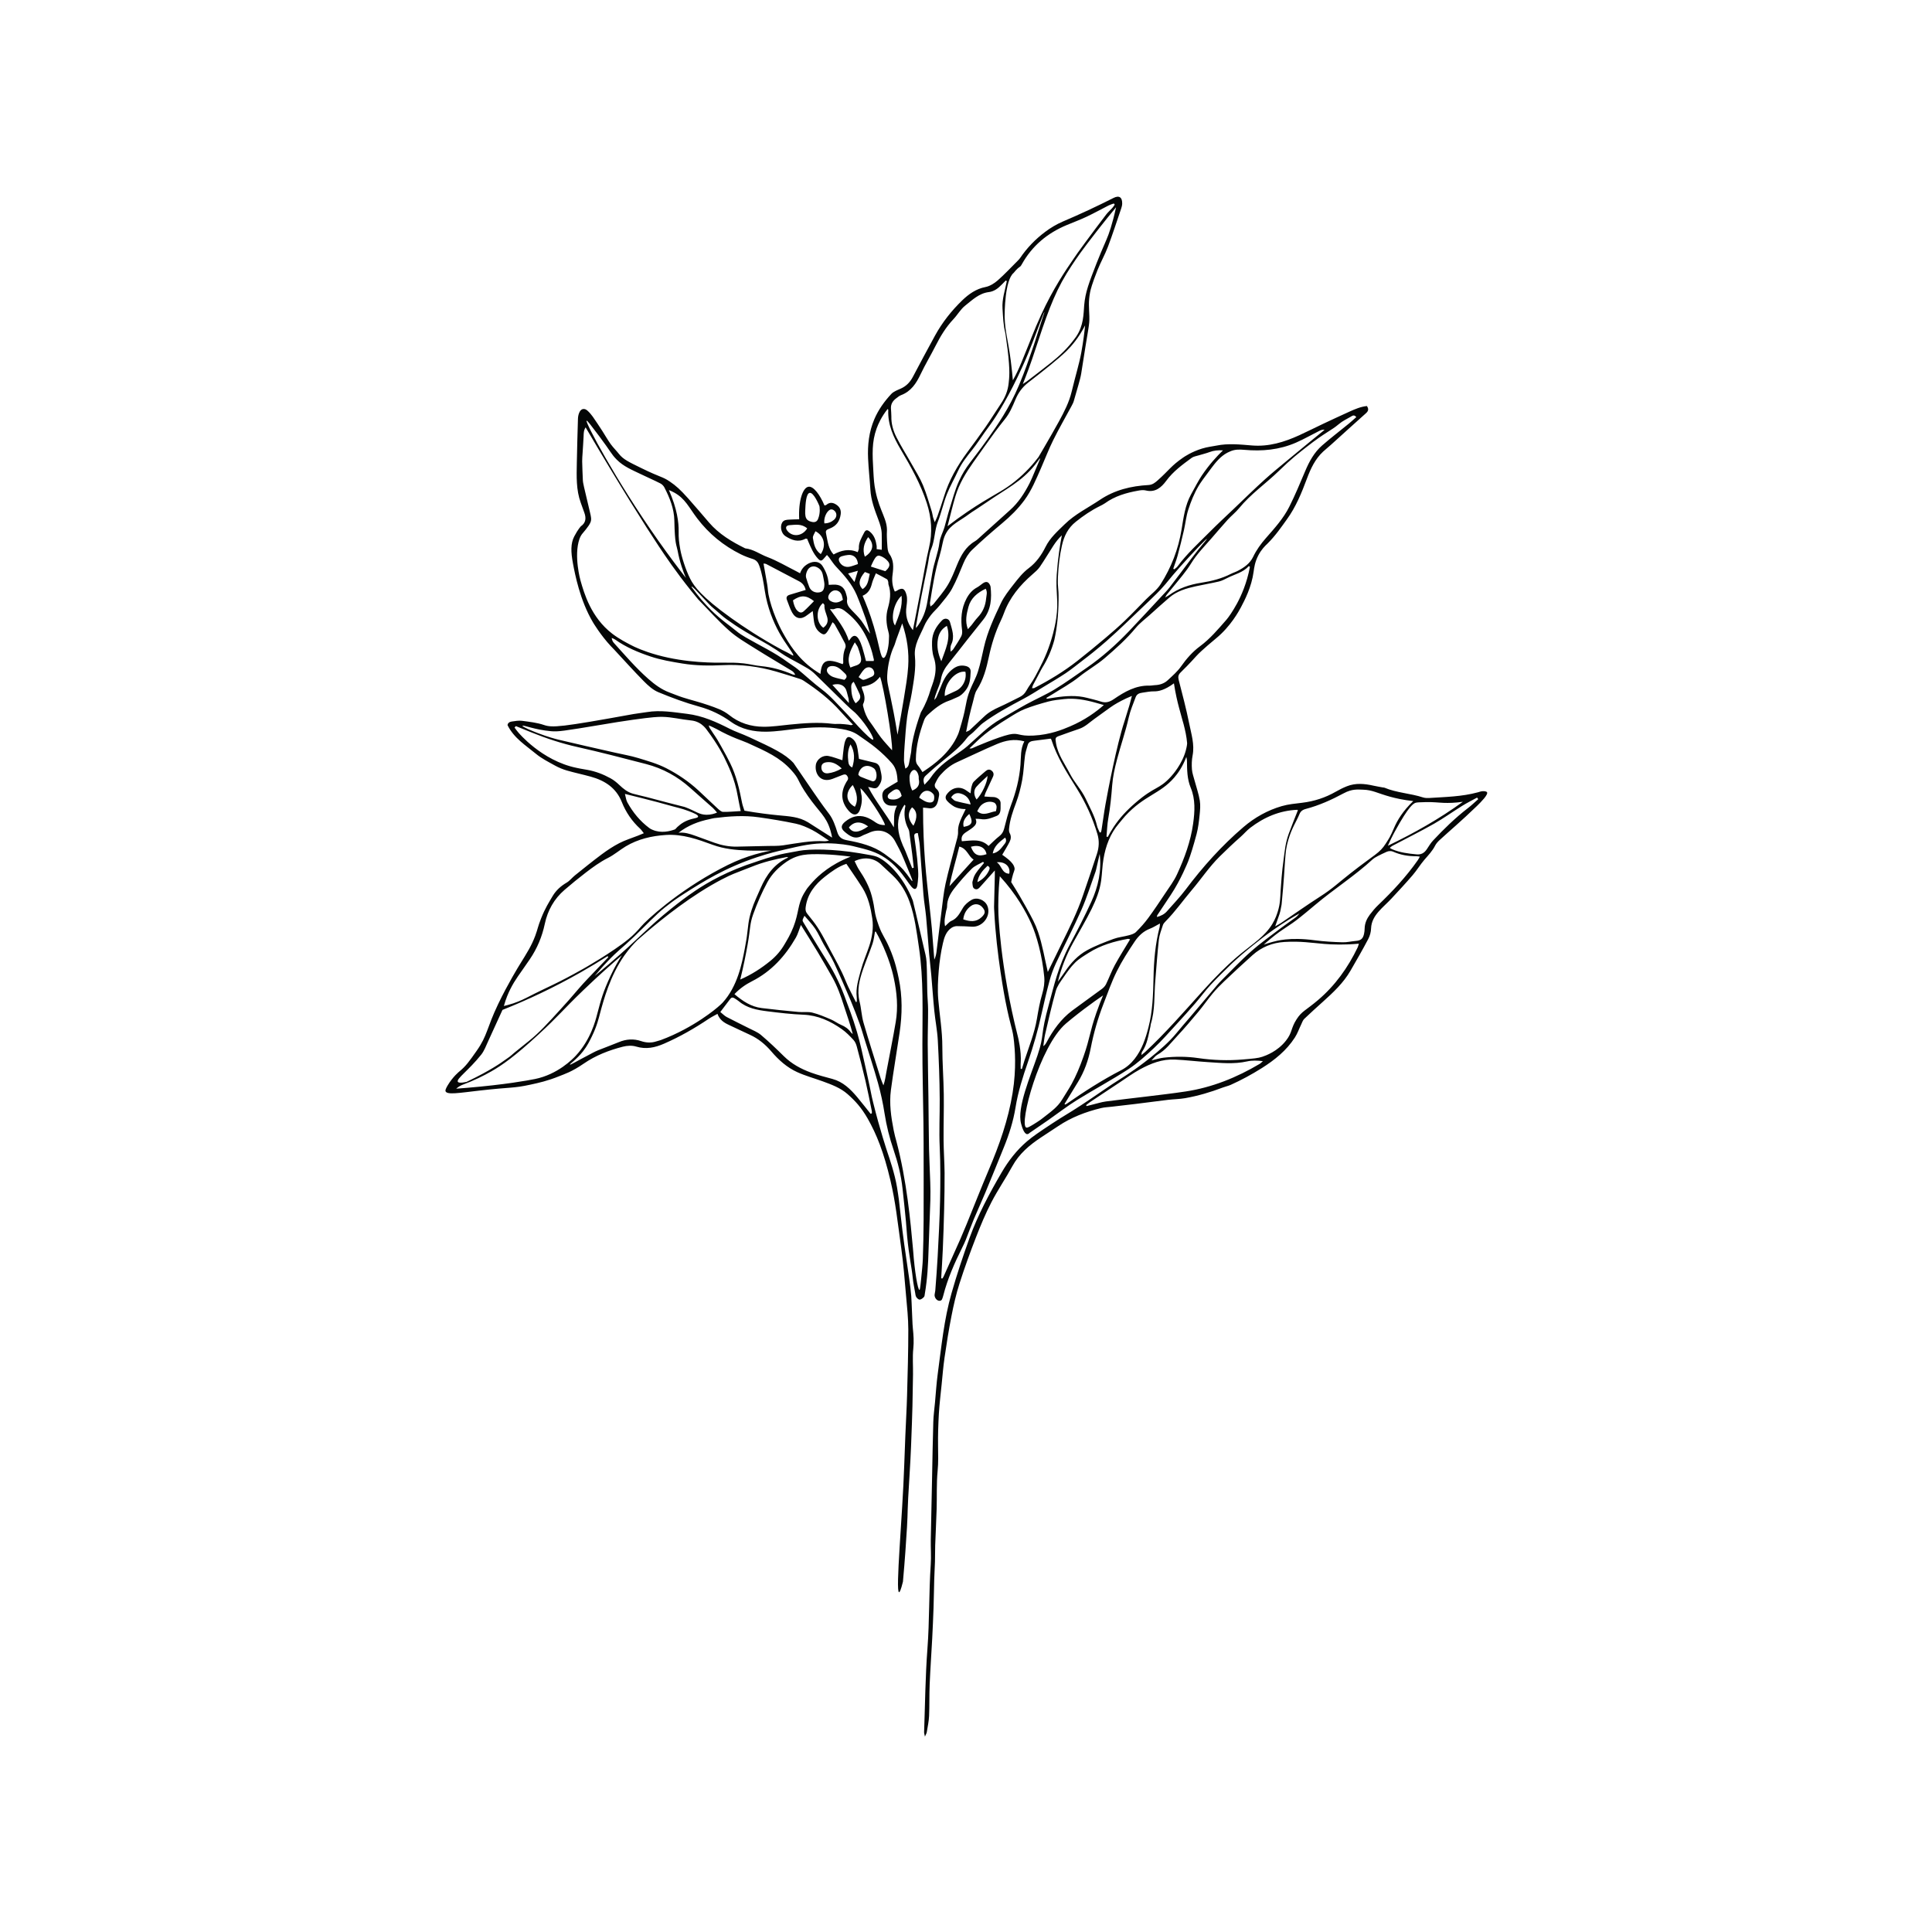 <?xml version="1.0" encoding="UTF-8"?>
<svg xmlns="http://www.w3.org/2000/svg" xmlns:xlink="http://www.w3.org/1999/xlink" width="500" zoomAndPan="magnify" viewBox="0 0 375 375" height="500" preserveAspectRatio="xMidYMid meet" version="1.0">
  <defs>
    <clipPath id="6e3eaf3ff1">
      <path d="M 86.438 38 L 288.938 38 L 288.938 337.5 L 86.438 337.5 Z M 86.438 38 " clip-rule="nonzero"></path>
    </clipPath>
  </defs>
  <g clip-path="url(#6e3eaf3ff1)">
    <path fill="#040606" d="M 284.902 156.871 C 282.457 158.758 280.254 160.902 278.148 163.152 C 277.684 163.648 277.332 164.254 276.953 164.82 C 276.477 165.539 275.879 165.918 274.961 165.832 C 273.328 165.68 271.715 165.48 270.191 164.828 C 270.062 164.773 269.941 164.688 269.754 164.574 C 269.957 164.41 270.086 164.266 270.246 164.184 C 272.93 162.762 275.652 161.41 278.301 159.914 C 280.199 158.832 281.984 157.547 283.848 156.391 C 284.77 155.82 285.746 155.336 286.699 154.812 C 286.773 154.914 286.848 155.016 286.922 155.117 C 286.25 155.707 285.609 156.332 284.902 156.871 Z M 275.191 166.965 C 272.961 170.152 270.32 172.98 267.516 175.664 C 266.914 176.238 266.371 176.887 265.871 177.551 C 265.301 178.324 264.906 179.18 264.879 180.176 C 264.871 180.555 264.836 180.941 264.75 181.305 C 264.527 182.246 264.109 182.555 263.16 182.633 C 262.289 182.707 261.422 182.926 260.562 182.895 C 258.781 182.844 256.996 182.746 255.23 182.512 C 250.234 181.836 247.719 182.648 247.09 182.801 C 246.324 182.996 245.707 183.207 245.293 183.355 C 245.602 183.078 246.082 182.652 246.684 182.16 C 249.25 180.043 250.043 179.914 252.395 178.012 C 252.91 177.598 253.27 177.309 253.586 177.043 C 253.586 177.043 254.441 176.344 255.293 175.621 C 258.926 172.555 262.98 169.988 266.469 166.762 C 266.816 166.441 267.848 165.922 269.164 165.328 C 269.504 165.172 270.027 165.141 270.359 165.289 C 271.812 165.945 273.328 166.203 274.906 166.195 C 275.09 166.188 275.277 166.234 275.59 166.27 C 275.43 166.555 275.332 166.773 275.191 166.965 Z M 263.512 183.91 C 261.629 187.824 259.152 191.289 255.82 194.121 C 253.391 196.18 252.691 196.242 251.66 197.852 C 250.508 199.645 250.875 200.375 249.602 201.992 C 247.934 204.102 245.699 204.883 245.031 205.113 C 244.164 205.402 243.309 205.465 241.25 205.641 C 238.359 205.891 235.465 205.797 232.555 205.371 C 230.328 205.043 228.078 205.043 225.848 205.297 C 225.137 205.375 224.453 205.602 223.5 205.824 C 223.977 205.355 224.254 204.938 224.641 204.727 C 226.254 203.84 227.305 202.371 228.512 201.086 C 229.934 199.559 231.285 197.965 232.621 196.363 C 233.586 195.199 234.449 193.941 235.422 192.777 C 236.098 191.965 236.848 191.207 237.613 190.48 C 239.43 188.762 241.254 187.051 243.121 185.387 C 244.871 183.824 246.961 182.977 249.312 182.836 C 252.473 182.648 254.516 183.004 257.039 183.215 C 258.637 183.344 260.93 183.426 263.758 183.168 C 263.656 183.492 263.605 183.707 263.512 183.91 Z M 244.477 206.512 C 240.023 209.152 235.285 211.07 230.145 211.852 C 227.555 212.25 224.941 212.535 222.344 212.859 C 219.777 213.176 217.207 213.449 214.645 213.793 C 213.746 213.918 212.875 214.207 211.984 214.418 C 211.629 214.504 211.27 214.598 210.914 214.688 C 210.879 214.633 210.844 214.574 210.809 214.512 C 211.094 214.289 211.367 214.051 211.664 213.855 C 213.523 212.609 215.391 211.371 217.262 210.141 C 218.59 209.27 219.883 208.316 221.273 207.559 C 223.383 206.414 225.555 205.539 228.09 205.66 C 230.219 205.766 232.328 206.027 234.445 206.156 C 236.98 206.316 239.523 206.59 242.059 206.02 C 243.027 205.797 244.055 205.84 245.125 205.965 C 244.91 206.152 244.719 206.375 244.477 206.512 Z M 248.668 179.133 C 248.34 179.355 247.977 179.531 247.512 179.809 C 247.633 179.445 247.754 179.094 247.883 178.754 C 247.914 178.695 247.93 178.66 247.918 178.652 C 248.23 177.809 248.523 177.027 248.633 176.223 C 248.664 176.012 248.703 175.805 248.754 175.594 C 248.758 175.547 248.766 175.461 248.773 175.406 C 249.621 166.594 249.273 165.715 250.043 163.082 C 250.754 160.641 251.586 159.57 252.258 157.945 C 252.277 157.891 252.344 157.73 252.496 157.555 C 252.738 157.27 253.074 157.113 253.461 157.012 C 256.047 156.332 258.465 155.238 260.805 153.98 C 262.453 153.094 263.52 153.25 264.566 153.277 C 266.434 153.332 267.301 153.953 269.852 154.652 C 270.852 154.926 272.367 155.281 274.312 155.488 C 272.266 157.441 271.219 159.246 270.637 160.582 C 269.812 162.488 269.703 162.594 269 163.699 C 267.754 165.66 266.934 165.734 262.09 169.539 C 259.609 171.488 258.668 172.465 256.215 174.035 C 253.66 175.676 251.184 177.434 248.668 179.133 Z M 241.031 184.953 C 240.52 185.367 240.027 185.793 240.027 185.793 C 239.93 185.875 239.82 185.969 239.688 186.086 C 238.191 187.395 236.199 189.293 233.375 192.426 C 229.766 196.434 226.223 200.504 222.273 204.191 C 222.09 204.363 221.879 204.512 221.543 204.785 C 221.598 204.465 221.578 204.293 221.652 204.191 C 222.715 202.68 222.906 200.887 223.316 199.156 C 223.34 199.051 223.32 198.926 223.355 198.82 C 224.215 196.078 224.008 193.219 224.238 190.41 C 224.461 187.742 224.637 185.066 224.934 182.402 C 225.043 181.441 225.414 180.504 225.715 179.574 C 225.801 179.301 226.023 179.051 226.234 178.84 C 228.105 176.949 229.633 174.762 231.348 172.738 C 233.16 170.598 234.715 168.254 236.727 166.258 C 238.055 164.949 239.395 163.672 240.789 162.445 C 241.438 161.875 242 161.188 242.684 160.668 C 245.375 158.617 248.359 157.328 251.789 157.184 C 251.812 157.18 251.848 157.219 251.918 157.27 C 251.328 158.785 250.699 160.301 250.141 161.84 C 249.461 163.719 249.363 165.273 249.156 166.734 C 248.797 169.273 248.633 171.91 248.582 172.684 C 248.484 174.406 248.48 175.434 248.02 176.918 C 247.875 177.375 247.586 178.32 246.938 179.379 C 245.477 181.766 243.191 183.18 241.031 184.953 Z M 217.617 207.727 C 213.926 209.633 210.449 211.871 207.047 214.242 C 206.957 214.305 206.855 214.344 206.754 214.395 C 206.711 214.359 206.66 214.324 206.621 214.285 C 207.484 212.867 208.352 211.453 209.223 210.035 C 210.473 208.004 211.25 205.797 211.707 203.461 C 212.277 200.52 213.102 197.641 214.188 194.848 C 215.012 192.73 215.758 190.562 216.77 188.535 C 217.762 186.531 218.984 184.637 220.227 182.777 C 220.957 181.684 221.914 180.742 223.227 180.25 C 223.852 180.012 224.422 179.633 225.141 179.25 C 225.117 179.578 225.133 179.762 225.086 179.93 C 224.238 183.184 223.961 186.496 223.895 189.852 C 223.824 193.066 223.73 196.301 222.906 199.445 C 222.344 201.625 221.637 203.738 220.215 205.543 C 219.5 206.453 218.641 207.195 217.617 207.727 Z M 202.344 217.062 C 202.121 217.242 201.742 217.52 201.242 217.836 C 200.047 218.586 199.449 218.961 199.191 218.855 C 197.75 218.273 201.777 203.051 206.902 198.664 C 208.363 197.414 210.371 195.895 210.371 195.895 C 211.895 194.738 213.191 193.832 214.102 193.211 C 213.777 193.98 213.301 195.156 212.793 196.613 C 211.465 200.457 211.582 201.445 210.312 205.051 C 209.562 207.188 208.824 208.891 208.016 210.371 C 207.453 211.402 206.785 212.379 206.18 213.391 C 205.246 214.973 203.727 215.953 202.344 217.062 Z M 202.871 200.703 C 203.523 197.898 204.156 195.09 204.934 192.324 C 205.191 191.41 205.816 190.578 206.375 189.777 C 207.078 188.75 207.801 187.707 208.68 186.84 C 209.449 186.078 210.422 185.512 211.352 184.922 C 213.664 183.461 216.242 182.719 218.91 182.234 C 219.008 182.211 219.121 182.273 219.352 182.32 C 218.312 184.059 217.297 185.656 216.391 187.316 C 215.742 188.508 215.277 189.801 214.68 191.031 C 214.508 191.383 214.203 191.707 213.887 191.941 C 211.973 193.363 210.016 194.734 208.105 196.16 C 205.938 197.789 204.398 199.945 203.133 202.312 C 202.988 202.574 202.844 202.832 202.508 203.055 C 202.625 202.27 202.691 201.473 202.871 200.703 Z M 208.297 182.977 C 209.508 180.785 210.793 178.637 211.895 176.398 C 212.738 174.668 213.461 172.855 213.734 170.926 C 213.926 169.543 213.945 168.137 214.18 166.758 C 214.602 164.223 215.469 161.852 217.172 159.855 C 217.707 159.227 218.078 158.738 218.41 158.379 C 222.117 154.355 225.172 154.117 227.93 150.914 C 228.629 150.102 229.547 148.828 230.266 146.926 C 230.297 147.098 230.375 147.352 230.387 147.66 C 230.41 149.441 230.41 151.199 231.121 152.91 C 232.051 155.152 231.914 157.5 231.586 159.863 C 231.105 163.324 229.914 166.559 228.465 169.699 C 227.871 171 226.98 172.168 226.184 173.371 C 225.113 174.98 224.039 176.598 222.895 178.156 C 222.18 179.133 221.363 180.043 220.5 180.895 C 220.16 181.242 219.59 181.406 219.094 181.539 C 218.113 181.809 217.07 181.895 216.125 182.246 C 214.383 182.895 212.625 183.555 211.004 184.441 C 209.223 185.418 207.836 186.91 206.707 188.609 C 206.266 189.266 205.789 189.895 205.332 190.543 C 206 187.844 206.984 185.344 208.297 182.977 Z M 213.453 161.594 C 213.277 161.148 213.027 160.719 212.922 160.262 C 212.496 158.398 211.543 156.773 210.75 155.062 C 209.922 153.297 208.555 151.902 207.684 150.203 C 206.688 148.27 205.336 146.48 204.969 144.246 C 204.789 143.176 204.809 143.105 205.809 142.762 C 207.023 142.336 208.23 141.879 209.453 141.477 C 210.609 141.098 211.445 140.238 212.398 139.559 C 213.996 138.422 215.543 137.254 216.188 136.855 C 216.996 136.355 218.168 135.703 219.703 135.078 C 219.52 135.77 219.383 136.324 219.223 136.875 C 218.734 138.512 218.359 139.707 218.254 140.02 C 216.766 144.473 214.992 153.746 214.582 156.078 C 214.453 156.801 214.391 157.164 214.363 157.367 C 214.16 158.625 213.996 159.883 213.797 161.137 C 213.777 161.281 213.719 161.414 213.672 161.555 C 213.598 161.562 213.527 161.578 213.453 161.594 Z M 212.922 165.715 C 212.051 168.418 211.117 171.109 210.203 173.797 C 209.094 177.082 207.539 180.164 206.016 183.258 C 205.133 185.055 204.266 186.855 203.379 188.66 C 202.77 186.07 202.344 183.402 201.484 180.879 C 200.953 179.336 200.355 178.25 199.188 176.129 C 198.477 174.836 197.504 173.16 196.27 171.215 C 196.301 171.043 196.348 170.789 196.418 170.488 C 196.742 169.082 197.008 168.949 196.918 168.469 C 196.809 167.922 196.434 167.422 195.754 166.832 C 195.363 166.492 194.918 166.199 194.531 165.91 C 195.008 165.09 195.512 164.281 195.941 163.445 C 196.227 162.895 196.32 162.312 195.977 161.707 C 195.844 161.465 195.828 161.121 195.859 160.84 C 196.02 159.086 196.602 157.453 197.219 155.809 C 197.758 154.367 198.141 152.844 198.422 151.324 C 198.699 149.805 198.742 148.234 198.949 146.691 C 199.043 145.988 199.281 145.297 199.477 144.609 C 199.645 143.988 200.148 143.852 200.707 143.781 C 201.754 143.652 202.797 143.512 203.918 143.371 C 203.922 143.379 204.031 143.449 204.062 143.547 C 205.164 146.98 207.098 149.992 208.984 153.012 C 210.727 155.801 212.074 158.758 213.012 161.906 C 213.395 163.188 213.324 164.469 212.922 165.715 Z M 202.305 192.879 C 201.832 194.473 201.539 196.125 201.262 197.766 C 200.789 200.559 199.723 203.16 198.855 205.824 C 198.676 206.375 198.516 206.934 198.348 207.488 C 198.273 207.48 198.195 207.473 198.117 207.465 C 198.117 207.172 198.102 206.879 198.105 206.582 C 198.109 206.426 198.121 206.305 198.121 206.289 C 198.289 204.008 197.578 201.234 197.578 201.234 C 194.043 187.324 193.785 177.105 193.785 177.105 C 193.75 175.645 193.742 173.184 194.062 170.078 C 197.297 173.586 199.148 176.988 200.184 179.297 C 201.172 181.484 202.301 185.477 202.688 189.629 C 202.785 190.703 202.621 191.793 202.305 192.879 Z M 186.965 178.445 C 187.098 177.34 187.602 176.445 188.512 175.816 C 189.254 175.312 190.109 175.457 190.66 176.082 C 191.332 176.844 191.273 177.312 190.539 178.012 C 189.465 179.023 188.285 178.898 186.965 178.445 Z M 196.539 212.18 C 195.695 217.352 193.977 222.238 191.926 227.043 C 190.43 230.566 189.039 234.137 187.59 237.684 C 187.203 238.629 186.805 239.578 186.395 240.52 C 185.316 242.945 184.23 245.367 183.145 247.789 C 183.086 247.922 182.984 248.035 182.91 248.16 C 182.832 248.145 182.762 248.133 182.684 248.117 C 182.793 246.23 182.922 244.34 183 242.453 C 183.109 239.875 183.199 237.297 183.258 234.723 C 183.316 232.371 183.355 230.016 183.344 227.668 C 183.324 225.543 183.164 223.426 183.148 221.305 C 183.129 218.344 183.227 215.379 183.188 212.418 C 183.145 209.352 182.902 206.285 182.906 203.219 C 182.914 200.09 182.371 197.031 182.113 193.941 C 181.957 192.098 182.062 190.223 182.211 188.375 C 182.359 186.605 182.617 184.832 183.016 183.098 C 183.27 181.98 183.629 180.797 184.688 180.09 C 184.977 179.895 185.367 179.766 185.711 179.762 C 186.691 179.758 187.68 179.816 188.664 179.871 C 190.797 179.992 192.473 177.672 191.625 175.773 C 191.125 174.648 189.621 174.051 188.562 174.676 C 187.926 175.047 187.297 175.574 186.922 176.191 C 186.305 177.191 185.848 178.25 184.652 178.754 C 184.234 178.93 183.922 179.359 183.438 179.785 C 183.203 178.691 183.48 177.824 183.617 176.953 C 183.668 176.617 183.832 176.285 183.828 175.957 C 183.82 174.578 184.445 173.441 185.246 172.426 C 186.305 171.094 187.422 169.801 188.633 168.605 C 189.223 168.027 190.078 167.715 190.812 167.285 C 190.875 167.352 190.934 167.426 191 167.496 C 190.75 167.801 190.492 168.102 190.246 168.402 C 189.668 169.113 189.074 169.809 188.871 170.734 C 188.82 170.961 188.711 171.188 188.742 171.398 C 188.801 171.836 188.742 172.375 189.273 172.57 C 189.754 172.738 190.051 172.367 190.328 172.055 C 191.238 171.055 192.133 170.039 193.094 168.957 C 193.094 169.363 193.098 169.723 193.09 170.074 C 193.043 172.043 192.988 174.016 192.945 175.988 C 192.941 176.297 192.965 176.523 192.98 176.785 C 193.371 185.219 195.129 194.172 195.129 194.172 C 196.266 199.93 196.543 199.426 196.832 202.297 C 196.945 203.457 197.34 207.277 196.539 212.18 Z M 192.969 155.789 C 193.184 155.887 193.387 156.215 193.426 156.465 C 193.48 156.777 193.363 157.121 193.316 157.445 C 192.062 157.625 190.906 158.512 189.676 157.465 C 189.812 157.219 189.941 156.953 190.105 156.703 C 190.711 155.773 191.98 155.348 192.969 155.789 Z M 189.559 155.184 C 189.008 154.41 188.93 153.379 189.512 152.723 C 190.152 151.992 190.898 151.363 191.688 150.609 C 191.641 151.91 190.566 154.129 189.559 155.184 Z M 185.453 155.465 C 185.141 155.371 184.902 155.023 184.613 154.781 C 185.094 153.988 185.777 153.836 186.438 154.02 C 187.473 154.301 188.191 154.996 188.391 156.148 C 187.328 155.91 186.375 155.738 185.453 155.465 Z M 188.137 157.988 C 188.785 159.367 188.961 160.176 187.051 160.492 C 186.816 159.625 187.148 158.824 188.137 157.988 Z M 191.676 168.055 C 192.191 168.27 192.121 168.617 191.973 168.934 C 191.496 169.949 190.746 170.715 189.711 171.223 C 189.914 169.848 190.758 168.93 191.676 168.055 Z M 188.98 166.84 C 187.422 168.551 185.938 170.188 184.297 172 C 184.801 169.305 185.59 166.879 186.199 164.32 C 187.77 164.715 187.922 166.219 188.98 166.84 Z M 188.453 164.355 C 190.047 163.895 191.254 164.469 191.484 165.801 C 189.883 166.348 189.039 165.945 188.453 164.355 Z M 195.891 169.586 C 194.418 169.551 194.434 167.926 193.461 167.371 C 195.082 167.176 196.191 168.238 195.891 169.586 Z M 192.688 165.648 C 192.953 164.188 194.008 163.422 195.098 162.574 C 195.52 163.258 195.109 163.656 194.84 164 C 194.285 164.719 193.73 165.48 192.688 165.648 Z M 181.766 184.809 C 181.699 185.293 181.582 185.773 181.348 186.258 C 181.188 184.242 181.043 182.223 180.871 180.207 C 180.754 178.883 180.598 177.562 180.461 176.246 C 180.16 173.301 179.773 170.27 179.531 166.957 C 179.336 164.297 179.16 160.844 179.164 156.762 C 179.562 156.801 179.898 156.812 180.227 156.867 C 180.961 157 181.535 156.707 181.844 156.086 C 182.082 155.59 182.16 155.016 182.262 154.465 C 182.371 153.844 182.113 153.387 181.625 152.98 C 181.461 152.836 181.379 152.395 181.465 152.191 C 181.754 151.578 182.066 150.941 182.512 150.441 C 183.418 149.414 184.457 148.531 185.734 147.949 C 188.336 146.773 190.898 145.523 193.523 144.414 C 195.145 143.734 196.859 143.359 198.82 143.895 C 198.047 145.379 198.191 146.922 198.074 148.422 C 197.867 151.137 197.203 153.727 196.238 156.27 C 195.68 157.754 195.293 159.309 194.898 160.855 C 194.734 161.477 194.457 161.926 193.941 162.32 C 193.227 162.871 192.598 163.535 191.879 164.199 C 190.359 162.684 188.484 163.188 186.695 163.281 C 186.488 162.406 186.887 161.945 187.453 161.562 C 187.922 161.246 188.414 160.949 188.852 160.594 C 189.336 160.191 189.719 159.715 189.355 158.926 C 189.766 158.949 190.062 158.926 190.34 158.98 C 191.449 159.203 192.473 158.75 193.426 158.379 C 194.43 157.992 194.172 156.816 194.215 155.941 C 194.25 155.316 193.738 154.871 193.055 154.727 C 192.832 154.684 192.602 154.703 192.375 154.691 C 191.973 154.668 191.566 154.637 191.062 154.602 C 191.172 154.266 191.219 154.047 191.309 153.852 C 191.777 152.82 192.266 151.793 192.734 150.766 C 192.961 150.285 192.855 149.863 192.434 149.551 C 192.027 149.25 191.629 149.391 191.293 149.684 C 190.512 150.352 189.723 151.012 189 151.734 C 188.758 151.977 188.656 152.395 188.559 152.75 C 188.465 153.102 188.449 153.48 188.379 153.988 C 188.004 153.73 187.758 153.574 187.527 153.406 C 186.336 152.566 184.777 152.766 183.746 154.211 C 183.473 154.594 183.457 155.031 183.84 155.457 C 184.508 156.203 185.316 156.613 185.316 156.613 C 186.156 156.996 186.941 157.051 187.441 157.039 C 187.16 157.625 186.91 158.121 186.676 158.625 C 186.266 159.523 185.914 160.402 185.957 161.453 C 185.988 162.227 185.695 163.02 185.5 163.785 C 184.848 166.363 184.102 168.914 183.535 171.504 C 183.145 173.281 182.977 175.105 182.742 176.906 C 182.398 179.539 182.098 182.18 181.766 184.809 Z M 178.414 154.836 C 178.922 153.355 180.266 153.031 181.18 154.164 C 181.367 154.395 181.355 154.871 181.293 155.203 C 181.215 155.613 180.855 155.797 180.418 155.766 C 179.621 155.711 179.039 155.219 178.414 154.836 Z M 177.074 153.445 C 176.652 152.621 176.527 151.734 176.539 150.828 C 176.555 150.09 177.031 149.434 177.461 149.441 C 177.844 149.457 178.234 150.051 178.324 150.773 C 178.344 150.922 178.297 151.082 178.332 151.227 C 178.594 152.336 178.121 153.027 177.074 153.445 Z M 177.293 160.273 C 176.207 159.043 176.129 157.73 177.02 156.699 C 178.027 157.391 178.148 158.699 177.293 160.273 Z M 177.055 168.508 C 176.629 167.426 176.207 166.348 175.773 165.273 C 175.441 164.449 175.418 164.523 175.262 164.137 C 174.828 163.07 174.094 161.281 174.371 159.238 C 174.453 158.594 174.707 157.465 175.566 156.199 C 175.66 156.312 175.75 156.375 175.738 156.418 C 175.379 157.996 175.574 159.496 176.336 160.938 C 176.504 161.254 176.508 161.668 176.559 162.039 C 176.73 163.277 176.902 164.512 177.055 165.75 C 177.168 166.641 177.258 167.531 177.359 168.422 C 177.258 168.453 177.16 168.477 177.055 168.508 Z M 172.895 155.152 C 172.289 155.062 172.121 154.551 172.527 154.09 C 172.652 153.949 172.816 153.844 172.965 153.727 C 174.031 152.844 174.637 153.055 175.016 154.484 C 174.406 155.148 173.672 155.262 172.895 155.152 Z M 174.211 142.602 C 173.699 139.41 173.188 136.867 172.809 135.098 C 172.34 132.934 172.148 132.297 172.207 131.086 C 172.305 129.062 172.863 126.812 173.512 125.465 C 173.707 125.062 173.801 124.613 173.953 124.191 C 174.316 123.184 174.684 122.184 175.121 121 C 176.094 123.883 176.461 126.617 176.277 129.383 C 176.148 131.418 175.781 133.441 175.457 135.465 C 175.086 137.812 174.645 140.148 174.211 142.602 Z M 173.145 145.629 C 172.367 144.742 171.637 143.988 171 143.16 C 170.242 142.172 169.598 141.102 168.852 140.102 C 168.227 139.258 167.848 138.32 167.598 137.328 C 167.543 137.109 167.449 136.832 167.531 136.664 C 168.078 135.586 167.691 134.602 167.297 133.605 C 167.266 133.512 167.273 133.398 167.266 133.293 C 169.07 133.027 169.918 132.453 170.812 131.363 C 171.488 132.992 173.297 143.855 173.145 145.629 Z M 169.473 143.559 C 169.266 143.723 167.902 142.41 166.625 141.043 C 165.688 140.039 164.809 138.98 163.844 138 C 162.449 136.574 161.164 135.047 159.547 133.836 C 157.914 132.609 156.426 131.203 154.852 129.906 C 154.238 129.402 153.547 129 152.906 128.531 C 150.355 126.637 147.48 125.305 144.75 123.719 C 144.094 123.34 143.445 122.926 142.867 122.438 C 141.805 121.539 139.957 120.332 137.984 118.375 C 136.914 117.301 135.582 115.836 134.234 113.938 C 134.254 113.902 134.273 113.867 134.289 113.832 C 134.523 114.035 134.77 114.223 134.977 114.445 C 135.918 115.434 136.828 116.438 137.777 117.418 C 138.141 117.797 138.562 118.121 138.965 118.469 C 139.648 119.055 140.309 119.688 141.043 120.203 C 142.152 120.992 142.996 121.594 144.73 122.637 C 147.602 124.367 148.344 124.602 150.703 126.152 C 151.758 126.84 151.629 126.812 152.312 127.23 C 153.723 128.098 154.785 128.539 156.773 129.738 C 157.289 130.051 157.777 130.43 158.207 130.852 C 160.191 132.773 162.148 134.73 164.129 136.664 C 165.715 138.215 165.672 137.965 166.457 138.828 C 168.387 140.941 169.727 143.359 169.473 143.559 Z M 165.125 140.742 C 164.777 140.625 163.066 140.473 162.609 140.508 C 162.273 140.527 161.926 140.531 161.586 140.488 C 158.812 140.137 156.055 140.367 153.293 140.641 C 151.594 140.809 149.891 141.074 148.188 141.062 C 145.742 141.047 143.449 140.332 141.516 138.777 C 140.324 137.82 138.91 137.367 137.52 136.879 C 135.871 136.301 134.168 135.891 132.504 135.363 C 131.633 135.086 130.793 134.723 129.938 134.41 C 128.375 133.828 127.078 132.859 125.836 131.77 C 123.41 129.629 121.312 127.172 119.145 124.781 C 118.93 124.535 118.785 124.234 118.73 123.82 C 118.949 123.922 119.191 123.992 119.387 124.129 C 121.48 125.625 123.848 126.617 126.25 127.418 C 128.254 128.094 130.379 128.449 132.477 128.793 C 135.074 129.215 137.691 129.234 140.328 129.105 C 143.805 128.93 147.242 129.367 150.59 130.332 C 152.16 130.781 153.711 131.289 155.266 131.777 C 155.512 131.859 155.762 131.973 155.984 132.121 C 158.59 133.84 161.051 135.73 163.137 138.086 C 163.883 138.93 164.684 139.734 165.562 140.66 C 165.266 140.723 165.184 140.77 165.125 140.742 Z M 112.676 112.68 C 112.676 112.68 111.328 107.934 112.473 104.605 C 112.566 104.332 112.703 104.086 112.703 104.086 C 112.738 104.027 112.77 103.961 112.812 103.898 C 112.812 103.898 112.875 103.793 112.945 103.695 C 113.152 103.402 114.293 102.199 114.617 101.371 C 114.84 100.805 114.723 100.312 114.523 99.473 C 113.258 94.172 113.16 93.707 113.137 93.309 C 113.074 92.055 113.031 90.805 113 89.551 C 112.988 89.023 113.051 88.492 113.078 87.961 C 113.145 86.867 113.227 85.773 113.277 84.68 C 113.301 84.117 113.273 83.555 113.668 82.953 C 120.184 94.055 125.387 102.301 127.848 105.992 C 129.117 107.898 131.152 110.945 134.18 114.711 C 134.719 115.383 135.168 115.918 135.441 116.246 C 135.434 116.246 135.43 116.242 135.426 116.242 C 135.441 116.254 135.453 116.27 135.469 116.285 C 135.469 116.285 135.473 116.289 135.473 116.289 C 137.473 118.34 139.379 120.496 141.516 122.391 C 143.031 123.746 144.844 124.785 146.574 125.879 C 148.922 127.359 151.32 128.758 153.691 130.203 C 153.965 130.371 154.191 130.613 154.352 130.992 C 154.184 130.961 153.996 130.965 153.836 130.902 C 151.875 130.059 149.852 129.496 147.719 129.293 C 146.59 129.188 145.484 128.883 144.355 128.762 C 142.727 128.59 141.504 128.617 141.059 128.625 C 138.812 128.648 133.23 128.707 127.559 127.129 C 124.969 126.41 123.227 125.617 122.383 125.16 C 121.816 124.855 120.211 124.062 118.812 122.98 C 114.707 119.816 113.375 115.141 112.676 112.68 Z M 113.859 81.66 C 113.992 81.582 114.762 82.613 116.305 84.664 C 118.617 87.734 118.582 88.074 119.707 89.215 C 121.035 90.559 122.727 91.23 124.363 92.023 C 125.625 92.637 126.918 93.191 128.168 93.828 C 128.488 93.984 128.789 94.293 128.953 94.605 C 129.996 96.641 130.844 98.711 130.891 101.078 C 130.98 105.719 131.305 105.719 131.516 106.84 C 131.941 109.156 132.621 110.984 133.129 112.168 C 131.801 110.461 129.922 107.977 127.762 104.918 C 119.402 93.039 113.527 81.859 113.859 81.66 Z M 130.859 95.602 C 133.023 96.789 133.703 98.484 135.324 100.617 C 137.609 103.613 140.418 105.914 143.766 107.578 C 144.512 107.945 145.301 108.246 146.094 108.492 C 146.789 108.711 147.141 109.141 147.375 109.801 C 147.941 111.383 148.191 113.02 148.445 114.672 C 148.953 117.949 150.094 120.699 151.234 122.77 C 152.531 125.117 154.188 127.055 153.965 127.23 C 153.895 127.297 153.676 127.102 152.758 126.617 C 152.336 126.395 151.984 126.223 151.727 126.102 C 147.598 123.859 144.312 121.676 141.914 119.961 C 136.129 115.82 134.719 113.793 133.98 112.363 C 133.039 110.527 132.27 107.934 132.051 106.695 C 131.781 105.184 131.707 104.383 131.727 103.184 C 131.758 101.414 131.441 98.781 129.836 95.125 C 130.07 95.215 130.438 95.367 130.859 95.602 Z M 148.738 109.484 C 150.863 110.59 152.977 111.715 155.102 112.828 C 155.781 113.184 156.207 113.723 156.383 114.508 C 155.312 114.832 154.301 115.141 153.285 115.441 C 152.742 115.605 152.535 115.93 152.754 116.473 C 153.078 117.281 153.328 118.133 153.75 118.887 C 154.457 120.152 155.539 120.309 156.676 119.395 C 156.961 119.168 157.266 118.961 157.75 118.602 C 157.836 119.34 157.895 119.887 157.965 120.43 C 158.082 121.363 158.387 122.211 159.18 122.789 C 159.84 123.273 160.129 123.258 160.594 122.594 C 160.977 122.051 161.246 121.43 161.602 120.77 C 161.73 120.902 161.938 121.047 162.047 121.25 C 162.719 122.438 163.379 123.637 164 124.848 C 164.121 125.098 164.191 125.473 164.094 125.711 C 163.695 126.652 163.617 127.617 163.676 128.613 C 163.68 128.711 163.598 128.812 163.559 128.91 C 160.449 127.707 159.477 128.109 159.25 130.809 C 158.945 130.629 158.52 130.367 158.027 130.02 C 154.73 127.695 153.07 124.812 151.926 122.766 C 151.324 121.699 149.762 118.488 149.164 115.387 C 149.047 114.758 149.031 114.105 148.922 113.473 C 148.699 112.129 148.453 110.793 148.199 109.387 C 148.344 109.41 148.57 109.395 148.738 109.484 Z M 157.992 116.68 C 157.289 117.379 156.68 118.047 156.004 118.645 C 155.566 119.035 155.156 118.934 154.711 118.473 C 154.348 118.094 154.055 117.375 153.914 116.52 C 155.434 115.477 156.5 115.484 157.992 116.68 Z M 156.516 111.223 C 156.57 111.039 156.793 110.227 157.523 109.996 C 158.371 109.719 159.125 110.469 159.176 110.523 C 159.457 110.812 159.598 111.113 159.695 111.523 C 159.809 112 159.887 112.492 159.973 112.977 C 160 113.125 160.004 113.277 160.016 113.383 C 160.008 114.383 159.762 114.812 159.141 114.957 C 158.266 115.156 157.398 114.746 157.082 113.938 C 156.844 113.344 156.641 112.734 156.465 112.121 C 156.391 111.836 156.422 111.559 156.516 111.223 Z M 160.57 119.828 C 160.781 120.641 160.555 121.297 159.801 121.844 C 158.375 120.855 158.328 118.223 159.73 117.062 C 159.836 117.203 160.035 117.34 160.023 117.469 C 159.969 118.316 160.359 119.047 160.57 119.828 Z M 161.91 114.605 C 162.559 114.496 163.145 114.852 163.395 115.547 C 163.492 115.82 163.531 116.117 163.602 116.41 C 162.773 117.031 161.965 117.137 161.137 116.605 C 160.953 116.488 160.773 116.211 160.762 115.992 C 160.727 115.402 161.355 114.699 161.91 114.605 Z M 164.496 118.996 C 167.379 121.355 168.863 124.473 169.617 128.02 C 169.633 128.09 169.598 128.168 169.578 128.301 C 169.105 128.301 168.629 128.301 168.086 128.301 C 167.848 127.418 167.645 126.539 167.375 125.676 C 167.195 125.102 166.977 124.523 166.664 124.016 C 166.156 123.199 165.566 123.23 165.035 124.023 C 164.973 124.117 164.891 124.195 164.758 124.363 C 164.047 122.082 162.586 120.293 161.094 118.23 C 161.594 118.23 161.766 118.281 161.891 118.223 C 162.992 117.727 163.695 118.34 164.496 118.996 Z M 166.652 131.422 C 167.016 130.91 167.324 130.336 167.766 129.895 C 168.402 129.254 169.344 129.461 169.609 130.234 C 169.781 130.723 169.711 131.129 169.176 131.352 C 168.758 131.527 168.355 131.75 167.926 131.883 C 167.453 132.027 167.422 131.988 166.652 131.422 Z M 165.711 132.34 C 166.098 133.137 166.5 133.898 166.844 134.688 C 167.148 135.406 166.953 135.844 166.078 136.504 C 165.367 135.582 165.258 134.52 165.219 133.422 C 165.203 132.973 165.289 132.605 165.711 132.34 Z M 165.918 124.676 C 166.191 125.121 166.41 125.375 166.52 125.668 C 166.734 126.227 166.906 126.805 167.055 127.391 C 167.324 128.43 167.008 128.945 165.984 129.234 C 165.691 129.316 165.414 129.441 165.066 129.574 C 164.273 127.852 164.98 126.363 165.918 124.676 Z M 160.676 130.629 C 160.238 130.012 160.633 129.336 161.398 129.281 C 162.574 129.191 163.25 130.012 163.992 130.703 C 164.461 131.145 164.434 131.539 163.891 131.957 C 163.184 131.785 162.43 131.66 161.727 131.406 C 161.328 131.262 160.918 130.973 160.676 130.629 Z M 164.375 134.34 C 164.477 134.781 164.617 135.211 164.715 135.656 C 164.762 135.895 164.742 136.148 164.762 136.453 C 163.633 135.215 162.621 134.094 161.566 132.934 C 163.035 132.508 164.094 133.078 164.375 134.34 Z M 167.43 115.641 C 168.598 115.141 169.004 114.246 169.258 113.203 C 169.414 112.594 169.711 112.02 170.008 111.277 C 170.797 111.691 171.488 112.039 172.152 112.426 C 172.285 112.504 172.352 112.738 172.398 112.91 C 172.449 113.094 172.398 113.305 172.461 113.477 C 173.004 115.047 172.766 116.543 172.32 118.117 C 171.918 119.527 172.004 121.055 172.406 122.5 C 172.633 123.309 172.551 123.586 172.535 124.184 C 172.5 125.781 171.984 127.703 171.477 127.707 C 170.91 127.719 170.699 125.32 169.609 121.613 C 168.863 119.055 168.031 117.008 167.43 115.641 Z M 167.875 111.023 C 168.148 111.129 168.445 111.246 168.82 111.391 C 168.539 112.52 168.52 113.676 167.418 114.348 C 166.539 113.441 166.684 112.426 167.875 111.023 Z M 168.504 104.254 C 169.766 105.609 169.523 107.012 167.863 108.051 C 167.379 106.676 167.672 105.48 168.504 104.254 Z M 170.758 107.879 C 171.363 108.051 171.988 108.488 172.379 108.988 C 172.871 109.617 172.613 110.199 171.836 110.867 C 170.867 110.559 170.02 110.285 169.031 109.969 C 169.203 109.598 169.34 109.215 169.535 108.875 C 169.82 108.395 170.121 107.699 170.758 107.879 Z M 173.719 121.402 C 172.812 120.16 173.461 117 174.996 115.633 C 175.219 117.832 174.434 119.574 173.719 121.402 Z M 169.934 95.312 C 169.66 93.98 169.605 93.051 169.512 91.359 C 169.328 88.148 169.199 85.812 170.148 83.176 C 170.477 82.27 171.086 80.902 172.277 79.398 C 172.305 79.434 172.41 79.469 172.41 79.555 C 172.289 82.414 173.422 84.867 174.832 87.25 C 176.809 90.582 178.707 93.961 179.898 97.672 C 180.805 100.504 181.023 103.363 180.32 106.309 C 179.711 108.852 179.312 111.441 178.812 114.012 C 178.289 116.715 177.758 119.422 177.195 122.316 C 176.008 120.816 175.711 119.328 175.949 117.668 C 176.047 116.965 176.133 116.207 175.969 115.535 C 175.629 114.18 175.113 113.973 174.043 114.672 C 173.949 114.73 173.836 114.754 173.68 114.82 C 173.18 113.75 173.09 112.629 173.25 111.504 C 173.441 110.082 173.508 108.73 172.598 107.469 C 172.32 107.07 172.277 106.461 172.238 105.949 C 172.133 104.609 172.121 103.629 172.148 103.289 C 172.32 100.82 170.758 99.336 169.934 95.312 Z M 173.953 77.312 C 174.258 77.086 174.559 76.82 174.906 76.695 C 176.84 75.961 177.84 74.414 178.684 72.648 C 179.574 70.77 180.652 68.98 181.594 67.125 C 182.539 65.258 183.609 63.492 185.055 61.957 C 185.859 61.105 186.453 60.016 187.355 59.309 C 188.738 58.219 190.031 56.926 191.941 56.691 C 192.914 56.574 193.699 56.004 194.375 55.301 C 194.652 55.012 194.934 54.73 195.219 54.449 C 195.281 54.488 195.352 54.527 195.422 54.566 C 195.082 56.34 194.465 58.062 194.586 59.902 C 194.695 61.508 194.727 63.121 195.148 64.703 C 195.32 65.887 195.461 66.93 195.57 67.809 C 196.098 72.145 195.887 73.324 195.777 74.387 C 195.629 75.812 195.117 77.094 194.32 78.285 C 193.301 79.793 192.355 81.355 191.316 82.852 C 190.172 84.504 188.969 86.125 187.773 87.746 C 185.82 90.383 184.207 93.203 183.234 96.359 C 182.848 97.625 182.41 98.883 181.977 100.137 C 181.859 100.488 181.68 100.82 181.441 101.359 C 181.277 100.898 181.168 100.637 181.094 100.363 C 181.012 100.039 180.984 99.691 180.887 99.371 C 180.332 97.641 179.859 95.879 179.164 94.207 C 178.57 92.777 177.73 91.449 176.965 90.094 C 175.984 88.344 174.902 86.645 174 84.863 C 173.367 83.613 172.977 82.25 173.012 80.809 C 173.02 80.289 172.949 79.766 172.93 79.234 C 172.902 78.402 173.309 77.789 173.953 77.312 Z M 196.75 52.969 C 196.875 52.863 197.23 52.277 197.98 51.762 C 198.129 51.66 198.234 51.48 198.324 51.316 C 200.32 47.719 203.297 45.246 207.074 43.676 C 208.367 43.141 209.684 42.645 210.949 42.047 C 212.387 41.367 213.777 40.594 215.195 39.871 C 215.516 39.711 215.863 39.617 216.195 39.496 C 216.254 39.57 216.309 39.648 216.367 39.727 C 216.207 39.945 216.07 40.18 215.891 40.375 C 215.516 40.793 215.074 41.16 214.734 41.605 C 213.352 43.414 211.984 45.238 210.633 47.074 C 209.012 49.273 209.078 49.219 208.188 50.512 C 206.957 52.297 204.367 56.109 202.109 61.055 C 200.516 64.543 200.344 65.305 198.23 70.418 C 197.754 71.562 197.242 72.691 196.594 73.812 C 196.523 72.969 196.402 71.641 196.191 70.016 C 195.629 65.727 195.117 64.648 194.996 61.512 C 194.996 60.699 195.027 54.383 196.75 52.969 Z M 214.75 46.543 C 214.656 46.758 214.25 47.684 213.703 48.98 C 213.461 49.555 213.18 50.234 212.859 51.055 C 211.391 54.828 210.652 56.719 210.441 59.242 C 210.297 60.961 210.363 63.176 208.848 65.387 C 208.773 65.488 208.695 65.59 208.551 65.785 C 207.285 67.52 205.746 68.992 204.086 70.324 C 202.516 71.582 200.91 72.789 199.312 74.02 C 199.137 74.152 198.945 74.266 198.527 74.543 C 198.906 73.613 199.277 72.641 199.645 71.645 C 200.211 70.105 200.594 68.945 200.715 68.566 C 203.062 61.477 204.434 57.355 207.012 53.125 C 208.234 51.125 209.66 49.145 209.66 49.145 C 210.805 47.555 211.207 47.086 212.891 44.883 C 213.16 44.523 213.387 44.25 213.664 43.898 C 214.383 42.988 215.379 41.738 216.629 40.227 C 215.895 43.566 215.234 45.434 214.75 46.543 Z M 209.883 68.398 C 209.484 70.602 208.75 72.914 208.012 76.004 C 207.523 78.059 206.566 79.914 205.57 81.746 C 204.633 83.473 203.625 85.172 202.641 86.883 C 202.289 87.496 201.934 88.105 201.57 88.715 C 200.66 89.922 199.156 91.711 196.949 93.477 C 194.906 95.105 193.496 95.73 190.738 97.422 C 189.082 98.438 186.703 99.988 183.918 102.133 C 184.434 100.141 184.887 98.199 185.457 96.289 C 186.172 93.91 187.457 91.801 188.879 89.785 C 190.281 87.805 191.684 85.832 193.109 83.867 C 193.73 83.016 194.391 82.188 195.047 81.363 C 195.969 80.227 196.531 78.902 197.09 77.57 C 197.633 76.262 198.414 75.156 199.578 74.258 C 202.625 71.902 205.465 69.645 207.012 68.129 C 208.004 67.152 209.379 65.578 210.617 63.156 C 210.492 64.438 210.273 66.246 209.883 68.398 Z M 200.711 91.836 C 200.43 92.496 200.16 93.168 199.832 93.812 C 198.844 95.738 197.684 97.547 196.043 99.008 C 194.145 100.703 192.266 102.414 190.375 104.113 C 190.008 104.441 189.656 104.809 189.238 105.055 C 187.426 106.117 186.512 107.824 185.75 109.672 C 185.203 111 184.684 112.363 183.941 113.586 C 183.164 114.875 182.141 116.016 181.215 117.215 C 181.086 117.383 180.883 117.492 180.598 117.723 C 180.559 117.391 180.48 117.172 180.516 116.977 C 181 113.945 181.465 110.914 182.352 107.965 C 182.598 107.133 182.785 106.273 182.965 105.422 C 183.168 104.402 183.406 103.926 183.602 103.559 C 184.523 101.812 186.23 101.172 188.086 99.789 C 188.152 99.742 188.363 99.582 188.668 99.379 C 188.914 99.211 189.125 99.086 189.52 98.828 C 190.176 98.402 190.949 97.879 191.559 97.461 C 195.34 94.855 198.27 93.488 200.871 90.254 C 201.312 89.707 201.633 89.238 201.789 89.012 C 201.789 89.012 201.836 89.023 201.836 89.023 C 201.852 89.027 201.871 89.031 201.887 89.043 C 201.488 89.977 201.102 90.91 200.711 91.836 Z M 177.809 121.906 C 177.801 121.719 177.785 121.605 177.793 121.496 C 177.805 121.383 177.844 121.273 177.859 121.164 C 178.176 119.41 178.469 117.656 178.809 115.91 C 179.207 113.828 179.648 111.758 180.07 109.684 C 180.281 108.641 180.332 107.531 180.738 106.578 C 181.465 104.852 181.371 102.961 182.051 101.23 C 182.727 99.504 183.109 97.664 183.785 95.938 C 184.391 94.391 185.242 92.941 185.941 91.426 C 186.641 89.898 187.668 88.609 188.707 87.309 C 189.582 86.215 190.34 85.031 191.152 83.887 C 191.645 83.195 191.961 82.777 192.156 82.508 C 193.496 80.691 195.973 76.668 198.457 71.156 C 199 69.957 199.258 69.352 199.57 68.594 C 200.598 66.098 201.504 63.547 202.496 61.031 C 202.559 60.871 202.617 60.676 202.73 60.57 C 202.203 62.184 201.77 63.543 201.43 64.586 C 201.098 65.609 200.805 66.629 200.293 68.047 C 199.609 69.945 199.062 71.715 197.793 74.742 C 195.906 79.238 193.555 82.574 191.684 85.219 C 188.523 89.699 187.5 90.383 186.133 93.387 C 185.348 95.094 184.879 96.953 184.316 98.754 C 183.938 99.949 183.668 101.172 183.309 102.371 C 183.012 103.348 182.469 104.281 182.352 105.273 C 182.105 107.324 181.273 109.215 180.957 111.238 C 180.664 113.07 180.301 114.895 180.012 116.723 C 179.715 118.594 179.078 120.312 177.809 121.906 Z M 179.648 150.582 C 180.309 149.961 180.996 149.367 181.68 148.773 C 182.227 148.309 182.781 147.863 183.336 147.402 C 184.91 146.109 186.508 144.84 187.742 143.18 C 188.051 142.766 188.531 142.484 188.922 142.117 C 189.301 141.758 189.664 141.375 190.043 141.008 C 190.254 140.797 190.465 140.582 190.707 140.402 C 193.207 138.543 195.953 137.082 198.699 135.617 C 199.965 134.945 201.176 134.156 202.406 133.41 C 203.891 132.508 205.395 131.637 206.84 130.676 C 208 129.895 209.082 129 210.199 128.152 C 210.859 127.648 211.523 127.141 212.168 126.613 C 213.047 125.895 213.93 125.172 214.781 124.418 C 216.25 123.117 217.34 122.094 218.125 121.348 C 222.422 117.254 224.582 115.195 225.281 114.426 C 226.949 112.609 226.59 112.797 229 110.09 C 231.5 107.281 234.148 104.531 234.242 104.613 C 234.309 104.676 233.105 105.934 231.137 108.555 C 229.418 110.84 228.715 111.809 227.027 113.996 C 226.566 114.598 226.023 115.137 225.508 115.691 C 223.383 117.969 221.285 120.266 219.133 122.516 C 216.629 125.125 213.949 127.539 210.965 129.594 C 208.898 131.012 206.875 132.492 204.742 133.789 C 202.957 134.875 201.027 135.707 199.199 136.707 C 197.535 137.613 195.918 138.609 194.27 139.547 C 191.797 140.945 189.852 142.992 187.75 144.84 C 187.008 145.488 186.176 146.027 185.367 146.59 C 183.574 147.816 181.859 149.121 180.629 150.961 C 180.324 151.418 179.91 151.789 179.445 152.316 C 179.152 151.543 179.195 151.012 179.648 150.582 Z M 188.121 139.121 C 188.344 138.129 188.598 137.145 188.867 136.164 C 189.078 135.398 189.188 134.562 189.602 133.922 C 190.891 131.926 191.473 129.688 191.949 127.441 C 192.469 125.008 193.199 122.676 194.266 120.438 C 194.473 119.988 194.676 119.539 194.844 119.074 C 195.957 115.996 197.973 113.582 200.414 111.469 C 200.93 111.023 201.461 110.562 201.844 110.008 C 202.762 108.672 203.578 107.262 204.473 105.898 C 204.934 105.191 205.461 104.52 206.105 103.898 C 205.77 105.641 205.336 108.285 205.109 111.539 C 204.863 114.988 205.531 116.547 205.004 120.062 C 204.668 122.277 204.125 123.961 203.844 124.836 C 202.969 127.52 201.961 129.371 200.945 131.277 C 200.27 132.543 199.777 133.043 199.199 134.082 C 198.887 134.648 198.469 135.027 197.902 135.305 C 196.605 135.938 195.332 136.621 194.012 137.207 C 192.93 137.691 191.902 138.238 191.039 139.066 C 190.105 139.953 189.168 140.84 188.227 141.711 C 188.09 141.832 187.898 141.883 187.52 142.07 C 187.742 140.973 187.906 140.039 188.121 139.121 Z M 208.816 101.273 C 210.277 100.102 211.801 99.066 213.473 98.238 C 213.812 98.066 214.164 97.902 214.469 97.684 C 216.398 96.289 218.609 95.648 220.906 95.238 C 221.391 95.148 221.922 95.078 222.383 95.195 C 224.227 95.656 225.418 94.605 226.348 93.348 C 227.707 91.492 229.508 90.191 231.309 88.867 C 231.684 88.598 232.211 88.527 232.676 88.383 C 233.359 88.172 234.07 88.012 234.742 87.758 C 235.578 87.438 236.414 87.359 237.379 87.418 C 236.23 88.516 234.734 90.133 233.266 92.305 C 232.625 93.266 232.016 94.445 231.18 95.961 C 230.023 98.066 229.727 100.43 229.348 102.742 C 228.719 106.59 227.348 110.145 225.27 113.402 C 224.555 114.527 223.391 115.367 222.43 116.34 C 221.07 117.715 219.742 119.125 218.344 120.461 C 217.113 121.641 215.82 122.766 214.516 123.867 C 212.746 125.359 210.953 126.836 209.133 128.266 C 206.523 130.312 203.699 132.031 200.75 133.547 C 200.668 133.59 200.543 133.562 200.312 133.578 C 200.395 133.328 200.43 133.125 200.516 132.957 C 200.914 132.191 201.328 131.426 201.734 130.664 C 201.934 130.297 202.105 129.918 202.328 129.566 C 203.371 127.895 204.129 126.113 204.641 124.238 C 205.164 121.879 205.434 119.445 205.469 116.453 C 205.504 113.719 205.242 114.328 205.348 111.945 C 205.441 109.895 205.668 107.879 206.121 105.883 C 206.531 104.074 207.281 102.488 208.816 101.273 Z M 238.715 87.645 C 239.613 87.219 240.551 87.223 241.508 87.312 C 244.961 87.625 248.301 87.324 251.547 85.918 C 253.125 85.227 254.59 84.375 256.117 83.617 C 256.406 83.473 256.711 83.367 257.105 83.422 C 255.598 84.645 253.453 86.391 250.883 88.523 C 248.23 90.715 246.867 91.832 245.57 93 C 243.488 94.875 241.484 96.848 239.453 98.785 C 237.883 100.277 236.297 101.746 234.773 103.281 C 232.629 105.434 230.371 107.477 228.559 109.941 C 228.398 110.164 228.137 110.316 227.926 110.504 C 227.859 110.461 227.793 110.422 227.727 110.379 C 228.008 109.543 228.336 108.715 228.57 107.863 C 229.012 106.23 229.414 104.582 229.797 102.93 C 230.098 101.602 230.227 100.227 230.641 98.945 C 231.152 97.363 231.762 95.824 232.621 94.363 C 233.051 93.633 233.75 92.684 235.176 90.789 C 235.871 89.867 236.859 88.586 238.23 87.867 C 238.32 87.824 238.488 87.75 238.715 87.645 Z M 262.188 80.879 C 262.473 80.711 262.84 80.414 263.254 80.965 C 262.77 81.383 262.316 81.809 261.832 82.207 C 260.098 83.629 258.309 84.988 256.621 86.465 C 255.078 87.812 254.117 89.582 253.328 91.461 C 252.355 93.766 251.387 96.082 250.27 98.32 C 249.129 100.617 247.402 102.52 245.719 104.434 C 244.734 105.551 243.875 106.746 243.23 108.086 C 242.605 109.387 241.488 110.156 240.262 110.797 C 239.828 111.031 239.348 111.164 238.91 111.391 C 237.102 112.312 235.176 112.797 233.172 113.109 C 230.906 113.461 228.75 114.176 226.863 115.551 C 226.715 115.656 226.547 115.738 226.148 115.973 C 226.344 115.633 226.391 115.512 226.473 115.414 C 227.504 114.156 228.551 112.91 229.562 111.641 C 230.148 110.902 230.715 110.137 231.207 109.336 C 232.266 107.605 233.668 106.172 234.992 104.664 C 236.09 103.41 237.16 102.129 238.281 100.895 C 238.996 100.113 239.844 99.449 240.512 98.637 C 242.762 95.883 245.695 93.867 248.223 91.41 C 250.723 88.973 252.129 87.918 253.551 86.797 C 257.277 83.875 258.359 83.609 259.875 82.316 C 260.562 81.727 261.402 81.336 262.188 80.879 Z M 214.254 136.848 C 212.766 138.16 210.598 139.758 207.691 140.992 C 206.238 141.609 203.836 142.605 200.617 142.773 C 197.559 142.938 197.812 142.137 195.867 142.57 C 193.695 143.062 189.137 145.02 188.766 145.203 C 188.73 145.219 188.617 145.277 188.453 145.285 C 188.375 145.293 188.281 145.285 188.172 145.258 C 188.691 144.762 189.215 144.262 189.734 143.766 C 191.594 142.004 193.723 140.609 195.898 139.273 C 196.863 138.672 197.836 138.051 198.887 137.633 C 200.395 137.039 201.961 136.574 203.531 136.156 C 204.512 135.898 205.539 135.801 206.551 135.691 C 208.582 135.469 210.551 135.82 212.5 136.352 C 213.031 136.488 213.555 136.648 214.254 136.848 Z M 240.09 117.16 C 239.27 118.656 238.488 119.785 238.043 120.297 C 236.441 122.125 234.891 123.98 232.906 125.449 C 231.473 126.508 230.293 127.855 229.25 129.336 C 228.539 130.348 227.566 131.184 226.656 132.035 C 225.965 132.676 225.09 132.957 224.145 132.988 C 223.801 133.004 223.457 133.086 223.121 133.078 C 220.457 133.008 218.281 134.27 216.207 135.691 C 215.371 136.262 214.629 136.484 213.672 136.172 C 212.809 135.891 211.918 135.688 211.039 135.461 C 208.969 134.918 206.891 135.074 204.809 135.379 C 204.27 135.461 203.723 135.547 203.184 135.633 C 203.156 135.574 203.137 135.512 203.113 135.453 C 203.465 135.246 203.816 135.047 204.16 134.828 C 205.953 133.688 207.848 132.672 209.496 131.344 C 211.094 130.059 212.895 129.059 214.434 127.738 C 216.562 125.91 218.664 124.035 220.465 121.855 C 221.227 120.938 222.219 120.207 223.117 119.406 C 224.387 118.262 225.652 117.117 226.949 116.004 C 228.438 114.719 230.266 114.199 232.133 113.789 C 233.613 113.465 235.109 113.219 236.586 112.871 C 237.172 112.734 237.723 112.438 238.262 112.168 C 239.672 111.457 241.273 111.129 242.402 109.875 C 242.469 109.926 242.539 109.98 242.609 110.035 C 242.008 113.219 240.926 115.617 240.09 117.16 Z M 228.844 137.34 C 229.52 139.859 229.723 140.52 229.723 140.52 C 230.039 141.734 230.312 142.953 230.418 144.215 C 230.43 144.387 230.367 144.906 230.172 145.633 C 229.465 148.324 227.562 150.434 227.285 150.738 C 224.883 153.359 224.223 152.508 220.363 155.852 C 218.656 157.328 217.332 158.754 216.168 160.496 C 215.656 161.27 215.281 161.945 215.023 162.445 C 214.938 162.43 214.855 162.41 214.77 162.395 C 214.879 161.207 214.91 160.004 215.121 158.832 C 215.504 156.703 215.711 154.562 215.875 152.41 C 216.004 150.758 216.367 149.109 216.789 147.5 C 217.504 144.75 218.457 142.059 219.082 139.289 C 219.395 137.895 219.945 136.637 220.426 135.332 C 220.672 134.672 221.191 134.523 221.762 134.445 C 222.516 134.336 223.266 134.176 224.023 134.191 C 224.859 134.211 226.105 133.938 227.859 132.637 C 228.164 134.641 228.547 136.238 228.844 137.34 Z M 276.68 155.691 C 278.293 155.652 279.082 155.793 280.273 155.836 C 281.129 155.867 282.383 155.855 283.945 155.625 C 279.352 158.961 274.559 161.66 269.383 164.16 C 269.574 163.711 269.789 163.25 270.016 162.785 C 270.355 162.098 270.633 161.586 270.758 161.359 C 273.5 156.344 274.363 155.957 274.785 155.816 C 275.043 155.734 275.59 155.719 276.68 155.691 Z M 158.406 160.605 C 157 159.711 156.98 159.691 156.809 159.586 C 155.016 158.527 153.324 158.461 150.953 158.234 C 149.414 158.086 147.219 157.828 144.5 157.355 C 144.355 156.898 144.145 156.371 144.035 155.832 C 143.52 153.191 142.934 150.578 141.73 148.145 C 141.27 147.207 140.781 146.281 139.98 144.863 C 139.371 143.789 139.066 143.254 138.781 142.859 C 138.621 142.652 138.391 142.266 138.047 141.754 C 137.863 141.488 137.648 141.238 137.578 140.797 C 138.078 141.031 138.59 141.23 139.066 141.496 C 142.109 143.199 143.996 143.707 145.082 144.195 C 148.828 145.891 151.344 147.023 153.543 149.434 C 155.34 151.398 154.566 151.27 156.809 154.496 C 159 157.645 160.332 158.348 161.176 161.148 C 161.359 161.75 161.457 162.258 161.508 162.578 C 160.797 162.129 159.723 161.449 158.406 160.605 Z M 160.113 163.285 C 157.359 163.113 154.684 163.68 151.984 164.078 C 151.023 164.219 150.023 164.18 149.043 164.199 C 147.031 164.254 145.016 164.297 143.008 164.332 C 141.516 164.355 140.066 164.074 138.664 163.574 C 137.414 163.129 136.176 162.664 134.922 162.211 C 133.887 161.84 132.844 161.508 131.707 161.637 C 133.523 160.215 135.559 159.438 137.734 158.992 C 138.031 158.934 138.324 158.832 138.621 158.797 C 141.516 158.434 144.418 158.219 147.316 158.641 C 149.715 158.98 152.117 159.375 154.492 159.879 C 155.582 160.113 156.648 160.594 157.652 161.105 C 158.707 161.652 159.672 162.371 160.906 163.164 C 160.449 163.238 160.281 163.297 160.113 163.285 Z M 145.309 166.223 C 143.488 166.832 141.852 167.555 139.809 168.641 C 131.406 173.09 125.395 178.68 124.41 179.871 C 124.293 180.004 123.664 180.77 122.695 181.668 C 122.695 181.668 122.367 181.965 122.012 182.258 C 118.844 184.859 113.227 188.031 113.227 188.031 C 107.859 191.062 106.578 191.406 102.34 193.59 C 101.941 193.793 100.984 194.293 99.641 194.746 C 98.848 195.012 98.188 195.172 97.801 195.262 C 98.207 193.785 98.707 192.68 99.055 191.984 C 100.039 190.039 100.703 189.332 102.848 186.176 C 104.266 184.086 105.223 181.797 105.75 179.301 C 106.297 176.715 107.555 174.465 109.586 172.719 C 110.91 171.578 112.266 170.473 113.648 169.41 C 115.035 168.344 116.438 167.32 118.016 166.52 C 119.23 165.91 120.281 164.992 121.449 164.285 C 123.852 162.855 126.484 162.246 129.266 162.066 C 132.492 161.863 135.398 162.906 138.336 163.98 C 140.496 164.773 142.785 165 145.066 165.086 C 146.539 165.141 148.02 165.094 149.695 165.094 C 148.613 165.297 147.086 165.633 145.309 166.223 Z M 115.805 188.16 C 114.66 189.375 113.48 190.555 112.398 191.816 C 110.375 194.18 110.398 194.141 108.668 196.047 C 106.488 198.445 104.668 200.449 102.688 202.031 C 101.965 202.609 101.098 203.305 99.891 204.281 C 99.453 204.637 99.051 205.047 98.578 205.348 C 98.039 205.695 96.832 206.715 93.695 208.406 C 92.797 208.887 91.75 209.426 90.555 209.996 C 89.301 210.262 88.953 210.129 88.863 209.961 C 88.559 209.375 90.953 207.781 93.402 204.707 C 94.004 203.953 94.34 202.98 94.758 202.09 C 95.316 200.887 95.633 200.188 96.742 197.746 C 97.086 197 97.363 196.395 97.531 196.023 C 102.309 194.121 107.434 191.734 112.723 188.727 C 114.539 187.691 116.281 186.641 117.938 185.586 C 117.988 185.656 118.031 185.727 118.074 185.793 C 117.32 186.582 116.559 187.363 115.805 188.16 Z M 120.703 185.426 C 120.121 186.328 119.297 187.711 118.473 189.484 C 117.062 192.531 116.676 193.914 115.906 196.863 C 115.602 198.047 114.656 201.793 111.777 204.895 C 111.203 205.512 108.285 208.543 103.801 209.445 C 103.793 209.445 103.781 209.449 103.758 209.449 C 102.418 209.715 98.129 210.52 90.633 211.148 C 90.188 211.191 89.457 211.25 88.551 211.312 C 88.902 210.996 89.277 210.777 89.66 210.602 C 92.023 209.734 93.918 208.777 95.34 207.965 C 97.422 206.785 99.922 205.039 104.566 200.754 C 108.457 197.168 109.207 196.062 113.18 192.238 C 116.285 189.246 118.941 186.93 120.703 185.426 Z M 123.672 182.523 C 125.391 181.004 130.387 176.664 135.738 173.242 C 139.121 171.078 141.543 169.945 142.418 169.598 C 143.582 169.125 144.758 168.695 145.926 168.227 C 148.117 167.34 150.406 166.777 152.723 166.348 C 152.789 166.336 152.863 166.391 152.992 166.441 C 150.312 167.641 148.758 169.82 147.641 172.367 C 147.023 173.793 146.332 175.199 145.871 176.676 C 145.18 178.875 145.266 179.633 144.961 181.785 C 144.961 181.785 144.848 182.625 144.562 184.129 C 144.004 187.031 143.168 191.422 140.262 194.617 C 140.035 194.867 139.773 195.082 139.262 195.531 C 139.262 195.531 134.754 199.469 128.285 201.867 C 128.055 201.957 127.746 202.012 127.375 202.137 C 126.449 202.445 125.434 202.414 124.457 202.082 C 123 201.586 121.559 201.676 120.129 202.273 C 118.801 202.828 117.441 203.305 116.109 203.848 C 115.367 204.156 114.852 204.465 114.188 204.809 C 111.805 206.039 110.711 206.75 110.633 206.633 C 110.543 206.508 111.848 205.727 113.164 204.059 C 114.016 202.973 114.473 202 114.879 201.176 C 115.848 199.211 116.227 197.598 116.457 196.723 C 117.168 194.074 118.414 189.398 121.203 185.441 C 122.164 184.07 123.109 183.086 123.672 182.523 Z M 157.586 165.801 C 160.738 165.715 164.113 166.141 165.121 166.273 C 163 167.09 161.477 168.043 160.504 168.738 C 159.805 169.234 159.238 169.711 158.824 170.094 C 158.016 170.832 157.348 171.59 156.688 172.414 C 156.676 172.434 156.332 172.922 156.035 173.441 C 154.785 175.621 155.098 177.09 154.008 179.906 C 153.43 181.41 152.73 182.52 152.273 183.301 C 151.555 184.539 150.648 185.59 149.555 186.488 C 147.762 187.953 145.832 189.195 143.684 190.125 C 144.344 187.445 144.793 185.137 145.113 183.336 C 145.672 180.133 145.512 179.359 146.203 177.434 C 146.973 175.293 147.887 173.188 148.969 171.195 C 149.836 169.605 151.133 168.328 152.68 167.258 C 153.117 166.957 153.555 166.715 153.996 166.516 C 155.336 165.93 156.52 165.832 157.586 165.801 Z M 167.414 172.348 C 168.539 174.16 169 176.211 169.309 178.27 C 169.578 180.09 169.289 181.91 168.707 183.652 C 168.195 185.203 167.527 186.707 167.105 188.277 C 166.641 190.023 166.055 191.777 166.297 193.641 C 166.332 193.898 166.297 194.164 166.293 194.426 C 166.293 194.449 166.23 194.461 166.141 194.512 C 165.469 193.137 164.707 191.797 164.137 190.379 C 163.285 188.262 162.164 186.293 161.09 184.289 C 160.082 182.387 159.129 180.453 157.789 178.746 C 157.418 178.27 157.047 177.789 156.664 177.324 C 156.352 176.941 156.316 176.547 156.383 176.051 C 156.73 173.504 158.199 171.664 160.129 170.152 C 161.379 169.176 162.664 168.219 164.277 167.664 C 164.695 168.281 165.121 168.895 165.535 169.512 C 166.168 170.453 166.812 171.387 167.414 172.348 Z M 170.961 167.758 C 171.715 168.453 172.461 169.152 173.211 169.855 C 174.766 171.316 175.848 173.074 176.559 175.082 C 177.57 177.93 177.922 180.898 178.363 183.863 C 179.297 190.137 179.035 196.438 179.035 202.746 C 179.031 207.832 179.168 212.922 179.238 218.012 C 179.258 219.305 179.27 220.598 179.27 221.887 C 179.277 226.82 179.293 231.766 179.273 236.703 C 179.262 239.246 179.207 241.789 179.121 244.332 C 179.078 245.426 178.977 246.348 178.797 248.191 C 178.594 250.246 178.527 250.371 178.469 250.375 C 178.133 250.398 177.516 246.586 177.262 242.996 C 177.238 242.609 177.203 242.332 177.195 242.23 C 176.754 237.359 175.992 229.012 173.977 221.473 C 173.809 220.852 173.637 220.273 173.461 219.367 C 172.957 216.801 172.578 214.191 172.926 211.574 C 173.418 207.855 174.066 204.156 174.613 200.441 C 175.129 196.918 175.18 193.383 174.441 189.898 C 174.188 188.711 173.766 186.547 172.617 183.926 C 171.695 181.812 171.273 181.609 170.574 179.691 C 169.527 176.812 169.953 176.773 169.215 173.93 C 168.734 172.074 167.809 170.414 166.746 168.824 C 166.402 168.305 166.164 167.711 165.875 167.145 C 167.766 166.262 169.602 166.512 170.961 167.758 Z M 171.473 210.668 C 171.297 210.238 171.102 209.816 170.961 209.371 C 169.828 205.762 168.668 202.148 167.613 198.516 C 167.223 197.176 167.18 195.746 166.844 194.395 C 166.285 192.176 166.836 190.109 167.547 188.059 C 168.117 186.414 168.801 184.812 169.363 183.164 C 169.609 182.426 169.688 181.625 169.836 180.852 C 169.883 180.84 169.934 180.836 169.984 180.824 C 170.609 181.926 171.34 183.363 172.023 185.102 C 172.43 186.137 173.031 187.727 173.492 189.879 C 174.094 192.668 174.34 195.516 173.863 198.352 C 173.316 201.602 172.648 204.836 172.047 208.074 C 171.891 208.922 171.789 209.773 171.473 210.668 Z M 158.652 184.695 C 159.648 186.355 160.609 188.027 161.562 189.711 C 162.539 191.438 163.191 193.293 163.789 195.176 C 164.371 197 165.035 198.797 165.516 200.703 C 165.387 200.59 165.234 200.496 165.141 200.363 C 164.664 199.691 164.039 199.254 163.273 198.934 C 162.586 198.652 161.98 198.164 161.289 197.875 C 160.109 197.375 158.918 196.859 157.676 196.547 C 156.816 196.336 155.875 196.508 154.973 196.418 C 152.594 196.195 150.219 195.957 147.848 195.664 C 145.812 195.418 144.184 194.34 142.555 192.965 C 143.621 191.844 144.746 191.074 145.965 190.457 C 149.727 188.547 152.418 185.574 154.48 181.984 C 154.867 181.312 155.066 180.527 155.453 179.531 C 156.605 181.387 157.652 183.023 158.652 184.695 Z M 166.305 203.145 C 166.891 205.344 167.461 207.547 167.98 209.762 C 168.434 211.719 168.812 213.691 169.219 215.656 C 169.25 215.797 169.223 215.949 169.223 216.094 C 169.145 216.129 169.07 216.164 168.992 216.195 C 168.117 215.109 167.27 214.008 166.371 212.938 C 165.062 211.387 163.637 209.984 161.586 209.426 C 160.199 209.051 158.797 208.691 157.449 208.203 C 155.477 207.484 153.652 206.5 152.129 204.992 C 150.699 203.578 149.242 202.184 147.707 200.887 C 147.027 200.312 146.141 199.977 145.328 199.559 C 143.91 198.836 142.465 198.152 141.059 197.406 C 140.629 197.184 140.289 196.805 139.812 196.43 C 140.488 195.539 141.113 194.691 141.758 193.863 C 141.977 193.586 142.262 193.551 142.566 193.766 C 142.844 193.957 143.152 194.121 143.41 194.344 C 144.996 195.691 146.953 196.043 148.918 196.289 C 151.254 196.582 153.598 196.863 155.949 196.957 C 158.773 197.074 161.176 198.188 163.402 199.762 C 164.238 200.348 164.961 201.102 165.656 201.848 C 165.973 202.188 166.184 202.684 166.305 203.145 Z M 121.762 155.727 C 121.52 155.281 121.477 154.73 121.301 154.098 C 123.539 154.664 125.598 155.152 127.645 155.703 C 128.16 155.84 128.672 155.984 129.188 156.129 C 131.52 156.793 132.312 156.906 133.66 157.426 C 134.707 157.832 135.535 158.164 135.5 158.5 C 135.469 158.82 134.562 158.793 133.477 159.227 C 132.367 159.664 131.578 160.363 131.043 160.969 C 130.094 161.324 128.359 161.805 126.66 161.066 C 126.422 160.965 126.254 160.898 126.012 160.711 C 124.215 159.367 122.836 157.676 121.762 155.727 Z M 120.203 152.355 C 119.688 151.863 119.117 151.398 118.496 151.062 C 117.062 150.273 115.547 149.695 113.922 149.414 C 113.277 149.305 112.926 149.238 112.594 149.18 C 112.594 149.18 112.23 149.105 111.906 149.039 C 105.109 147.645 100.598 142.16 100.598 142.16 C 100.418 141.953 100.168 141.629 99.875 141.223 C 99.953 141.125 100.039 141.031 100.121 140.934 C 101.164 141.352 102.207 141.781 103.25 142.199 C 106.102 143.344 109 144.305 112.012 144.98 C 116.492 145.98 120.941 147.148 125.387 148.297 C 128.637 149.141 131.516 150.715 134.012 152.965 C 135.449 154.262 136.914 155.523 138.359 156.812 C 138.629 157.055 138.855 157.355 139.18 157.719 C 138.711 157.922 137.992 158.16 137.113 158.148 C 135.664 158.125 135.031 157.434 133.066 156.695 C 132.68 156.551 132.965 156.672 129.668 155.809 C 128.277 155.441 126.891 155.062 125.5 154.707 C 124.617 154.48 123.727 154.297 122.855 154.055 C 121.797 153.766 120.984 153.094 120.203 152.355 Z M 106.93 141.922 C 108.328 142.043 109.09 141.941 117.184 140.594 C 119.074 140.277 120.637 140.016 122.863 139.703 C 126.73 139.16 127.781 139.129 128.527 139.141 C 130.375 139.164 132.211 139.645 134.059 139.828 C 134.652 139.883 135.168 140.031 135.629 140.273 C 136.434 140.691 136.895 141.277 137.117 141.566 C 139.484 144.688 140.602 147.07 140.602 147.07 C 141.254 148.465 142.605 151.016 143.199 154.559 C 143.355 155.48 143.566 156.391 143.773 157.426 C 142.516 157.496 141.426 157.609 140.332 157.582 C 139.984 157.57 139.602 157.207 139.305 156.938 C 138.047 155.781 136.824 154.59 135.57 153.43 C 133.691 151.695 131.574 150.266 129.324 149.109 C 127.617 148.234 125.719 147.699 123.867 147.133 C 122.383 146.684 120.844 146.426 119.328 146.078 C 115.668 145.242 112.004 144.438 108.355 143.559 C 107.848 143.434 106.297 143.031 104.34 142.273 C 103.391 141.914 101.359 141.082 101.422 140.879 C 101.492 140.664 103.82 141.656 106.93 141.922 Z M 164.77 160.605 C 165.766 159.402 167.035 159.332 168.5 160.398 C 166.715 161.656 165.496 161.785 164.77 160.605 Z M 167.016 150.75 C 166.852 150.68 166.738 150.512 166.598 150.387 C 166.625 150.25 166.633 150.137 166.668 150.031 C 167.145 148.641 168.395 148.254 169.609 149.125 C 170.195 149.543 170.34 151.016 169.82 151.496 C 169.707 151.605 169.457 151.688 169.324 151.637 C 168.543 151.367 167.773 151.066 167.016 150.75 Z M 165.93 156.59 C 164.168 155.664 163.988 153.84 165.523 152.371 C 166.445 154.078 166.574 155.441 165.93 156.59 Z M 165.086 144.48 C 165.938 145.914 165.914 147.375 165.422 148.957 C 164.836 148.715 164.707 148.273 164.66 147.848 C 164.52 146.703 164.52 145.559 165.086 144.48 Z M 160.695 150.098 C 159.969 150.18 159.484 149.73 159.434 149.094 C 159.379 148.406 159.715 148.027 160.523 147.941 C 161.625 147.824 162.48 148.324 163.375 149.156 C 162.441 149.699 161.586 149.992 160.695 150.098 Z M 164.957 109.988 C 164.152 110.172 163.402 109.832 163 109.172 C 162.648 108.594 162.793 108.141 163.43 107.957 C 163.824 107.844 164.238 107.75 164.645 107.715 C 165.707 107.621 166.445 108.309 166.523 109.484 C 166.012 109.652 165.496 109.867 164.957 109.988 Z M 165.852 112.965 C 165.363 112.312 165.031 111.867 164.617 111.32 C 165.289 111.133 165.809 110.984 166.516 110.785 C 166.293 111.523 166.113 112.105 165.852 112.965 Z M 161.141 98.914 C 161.305 98.84 161.598 98.883 161.762 98.984 C 162.484 99.418 162.543 100.332 161.871 100.898 C 161.344 101.348 160.715 101.59 160.008 101.582 C 159.852 100.582 160.406 99.254 161.141 98.914 Z M 159.309 107.551 C 158.172 106.754 157.969 105.566 157.785 104.434 C 157.723 104.031 158.098 103.559 158.277 103.113 C 159.98 103.977 160.422 105.934 159.309 107.551 Z M 156.75 100.934 C 156.316 100.566 156.254 99.918 156.293 99.098 C 156.34 97.941 156.438 95.789 157.152 95.668 C 157.945 95.535 158.957 97.996 159.047 98.227 C 159.047 98.227 159.312 99.473 158.773 100.758 C 158.531 101.324 158.082 101.445 157.449 101.266 C 157.379 101.25 157.012 101.156 156.75 100.934 Z M 152.832 103.035 C 152.383 102.469 152.531 101.984 153.254 101.934 C 154.406 101.855 155.613 101.625 156.676 102.562 C 155.73 104.105 153.84 104.297 152.832 103.035 Z M 182.043 124.066 C 182.23 122.922 182.75 122.07 183.789 121.477 C 184.609 123.938 183.52 126.02 182.707 128.348 C 182.043 126.82 181.805 125.484 182.043 124.066 Z M 187.973 117.809 C 188.434 116.09 189.711 115.043 191.32 114.273 C 191.711 114.926 191.461 115.566 191.406 116.172 C 191.277 117.566 190.766 118.801 189.773 119.832 C 189.332 120.293 188.977 120.836 188.574 121.336 C 188.395 121.559 188.191 121.762 187.867 122.129 C 187.27 120.539 187.621 119.145 187.973 117.809 Z M 187.387 130.387 C 187.68 131.938 186.836 133.547 185.438 134.145 C 184.758 134.445 184.086 134.766 183.379 135.098 C 183.223 132.676 185.465 130.113 187.387 130.387 Z M 288.625 153.766 C 288.496 153.574 288.016 153.559 287.832 153.566 C 287.496 153.578 287.16 153.695 286.836 153.793 C 283.758 154.629 280.59 154.684 277.445 154.887 C 277.035 154.91 276.586 154.902 276.199 154.777 C 273.75 153.98 271.117 153.895 268.723 152.891 C 268.621 152.852 268.5 152.863 268.383 152.84 C 267.789 152.727 267.191 152.629 266.602 152.5 C 264.867 152.105 263.133 151.938 261.43 152.613 C 260.691 152.906 259.973 153.266 259.281 153.664 C 257.25 154.832 255.07 155.535 252.742 155.816 C 251.422 155.98 250.078 156.094 248.812 156.461 C 246.039 157.262 243.527 158.672 241.348 160.539 C 237.148 164.133 233.469 168.23 230.145 172.652 C 229.027 174.133 227.73 175.484 226.5 176.883 C 226 177.453 225.344 177.781 224.559 177.992 C 224.59 177.793 224.582 177.707 224.621 177.652 C 225.32 176.609 227.102 173.922 227.254 173.691 C 227.254 173.691 227.262 173.684 227.266 173.672 C 229.191 170.781 230.555 167.352 230.625 167.18 C 231.055 166.086 231.641 164.207 232.258 161.883 C 232.57 160.688 232.719 159.434 232.844 158.199 C 232.941 157.262 233.031 156.289 232.879 155.371 C 232.664 154.074 232.219 152.82 231.879 151.543 C 231.688 150.812 231.41 150.086 231.355 149.344 C 231.289 148.441 231.312 147.512 231.484 146.629 C 231.895 144.488 231.23 142.477 230.828 140.457 C 230.254 137.598 229.504 134.77 228.777 131.945 C 228.633 131.387 228.719 130.98 229.082 130.602 C 229.5 130.16 229.945 129.746 230.367 129.312 C 231.031 128.629 231.309 128.328 232.203 127.344 C 233.23 126.211 235.762 124.137 236.023 123.918 C 238.871 121.59 240.488 118.582 240.871 117.863 C 241.59 116.496 242.922 113.977 243.332 110.941 C 243.418 110.324 243.543 109.098 244.281 107.715 C 244.828 106.699 245.504 105.988 246.004 105.531 C 247.59 103.953 248.719 102.281 249.773 100.824 C 251.527 98.414 252.645 95.66 253.684 92.879 C 254.406 90.953 255.27 89.098 256.816 87.66 C 257.316 87.195 257.859 86.773 258.363 86.312 C 260.621 84.277 262.859 82.227 265.133 80.207 C 265.629 79.766 265.695 79.367 265.312 78.809 C 264.109 78.941 263.031 79.398 261.961 79.883 C 260.27 80.652 258.578 81.43 256.895 82.227 C 255.316 82.969 253.758 83.766 252.172 84.488 C 249.27 85.809 246.277 86.73 243.02 86.465 C 240.707 86.277 238.395 86.02 236.082 86.496 C 235.328 86.656 234.391 86.73 233.289 87.074 C 231.285 87.699 229.926 88.621 229.637 88.82 C 227.305 90.426 226.957 91.227 224.719 93.227 C 224.207 93.68 223.703 94.094 222.941 94.141 C 219.559 94.332 216.367 95.086 213.48 97.027 C 211.188 98.57 208.672 99.781 206.66 101.754 C 205.277 103.109 203.828 104.363 202.934 106.16 C 202.156 107.727 201.121 109.195 199.715 110.25 C 198.496 111.16 197.613 112.316 196.711 113.465 C 195.824 114.598 194.906 115.762 194.293 117.047 C 192.973 119.816 191.668 122.609 190.98 125.633 C 190.621 127.223 190.301 128.828 189.809 130.375 C 189.422 131.594 188.766 132.727 188.285 133.918 C 187.402 136.094 187.641 136.875 186.652 140.297 C 186.289 141.555 186.113 142.184 185.953 142.551 C 184.379 146.23 181.109 148.465 179.555 149.527 C 179.344 149.676 179.164 149.789 179.051 149.863 C 178.746 149.414 178.516 148.98 178.195 148.613 C 177.887 148.25 177.77 147.906 177.77 147.402 C 177.785 144.738 178.484 142.227 179.379 139.754 C 179.512 139.379 179.789 139.016 180.086 138.742 C 181.328 137.613 182.609 136.543 184.242 135.992 C 184.781 135.816 185.281 135.527 185.812 135.32 C 186.473 135.059 186.941 134.594 187.383 134.047 C 188.27 132.969 188.355 131.684 188.402 130.391 C 188.434 129.742 188.027 129.387 187.367 129.254 C 186.535 129.078 185.793 129.246 185.098 129.734 C 183.953 130.531 183.281 131.656 182.773 132.902 C 182.438 133.711 182.117 134.523 181.766 135.32 C 181.676 135.523 181.492 135.684 181.352 135.859 C 181.434 135.246 181.648 134.727 181.844 134.195 C 182.125 133.414 182.504 132.652 182.637 131.844 C 182.84 130.625 183.406 129.648 184.16 128.723 C 185.383 127.223 186.555 125.676 187.754 124.16 C 188.785 122.848 189.844 121.555 190.875 120.242 C 192.367 118.34 192.523 116.141 192.266 113.852 C 192.254 113.785 192.227 113.711 192.195 113.641 C 191.887 112.906 191.422 112.77 190.766 113.223 C 190.395 113.48 190.051 113.797 189.656 114.012 C 188.707 114.516 188.066 115.285 187.582 116.215 C 186.566 118.152 186.453 120.191 186.738 122.309 C 186.785 122.699 186.758 123.164 186.578 123.5 C 186.121 124.367 185.566 125.191 185.031 126.012 C 184.906 126.203 184.695 126.332 184.523 126.484 C 184.453 125.949 184.457 125.469 184.641 125.082 C 185.363 123.582 184.773 122.168 184.395 120.758 C 184.199 120.039 183.383 119.871 182.855 120.406 C 181.746 121.539 180.949 122.844 180.91 124.504 C 180.887 125.566 180.914 126.617 181.262 127.648 C 182.207 130.41 180.902 132.887 180.582 133.996 C 180.27 135.082 179.73 136.59 178.746 138.258 C 178.746 138.258 177.148 142.488 176.891 145.516 C 176.887 145.555 176.887 145.777 176.832 146.074 C 176.711 146.738 176.59 147.395 176.461 148.059 C 176.379 148.457 176.332 148.871 175.727 149.184 C 175.617 148.559 175.469 148.059 175.461 147.559 C 175.457 146.609 175.508 145.656 175.582 144.715 C 175.727 142.863 175.828 141.012 176.078 139.176 C 176.289 137.598 176.723 136.055 176.98 134.484 C 177.359 132.129 177.82 129.777 177.586 127.371 C 177.367 125.168 178.59 123.383 179.391 121.492 C 179.711 120.738 180.195 120.039 180.691 119.387 C 181.195 118.73 181.84 118.191 182.355 117.547 C 183.203 116.484 184.137 115.453 184.781 114.273 C 185.648 112.688 186.305 110.988 187.004 109.32 C 187.418 108.336 187.969 107.414 188.707 106.707 C 190.578 104.922 192.527 103.227 194.508 101.57 C 196.117 100.223 197.578 98.789 198.836 97.086 C 200.258 95.148 201.117 92.984 202.07 90.84 C 202.863 89.035 203.559 87.184 204.434 85.422 C 205.551 83.176 206.801 81.004 207.992 78.797 C 208.148 78.496 208.324 78.188 208.414 77.867 C 209.074 75.484 209.68 73.676 209.863 72.496 C 211.301 63.117 211.488 63.266 211.441 61.387 C 211.395 59.742 211.227 58.613 211.582 56.746 C 211.684 56.227 211.938 55.16 213.02 52.441 C 213.637 50.891 214.473 49.43 215.059 47.871 C 215.98 45.422 216.785 42.926 217.629 40.449 C 217.723 40.164 217.805 39.859 217.816 39.562 C 217.855 38.289 217.234 37.855 216.109 38.43 C 212.891 40.062 209.617 41.586 206.293 43 C 205.082 43.52 203.918 44.215 202.863 45.008 C 200.969 46.426 199.332 48.117 197.996 50.09 C 197.867 50.277 197.707 50.441 197.547 50.602 C 196.254 51.887 195.016 53.23 193.645 54.434 C 192.98 55.012 192.121 55.547 191.277 55.711 C 189.449 56.066 188.027 57.09 186.785 58.281 C 184.707 60.289 182.902 62.562 181.5 65.113 C 180.043 67.777 178.602 70.457 177.188 73.148 C 176.652 74.164 175.93 74.93 174.875 75.41 C 174.223 75.707 173.469 75.965 173 76.465 C 171.652 77.91 170.488 79.531 169.711 81.359 C 168.664 83.801 168.371 86.402 168.496 89.031 C 168.59 91.043 168.816 93.043 168.941 95.055 C 169.059 97.102 169.781 98.992 170.488 100.867 C 170.832 101.777 171.113 102.652 171.141 103.605 C 171.176 104.609 171.148 105.621 171.148 106.711 C 170.754 106.66 170.477 106.625 170.156 106.586 C 170.156 106.324 170.184 106.129 170.156 105.949 C 170.008 104.918 169.711 103.945 168.883 103.238 C 168.332 102.773 168.02 102.809 167.711 103.422 C 167.238 104.367 166.648 105.277 166.703 106.406 C 166.715 106.645 166.574 106.883 166.484 107.176 C 164.773 106.422 163.238 106.84 161.797 107.621 C 160.773 106.512 160.68 105.156 160.395 103.867 C 160.207 103.012 160.246 102.895 161.074 102.578 C 162.352 102.082 162.98 101.172 163.176 99.852 C 163.293 99.023 163.016 98.43 162.371 97.984 C 161.723 97.531 161.051 97.418 160.391 97.996 C 160.297 98.082 160.121 98.078 160.027 98.102 C 159.125 95.973 157.887 94.332 156.926 94.477 C 155.832 94.633 154.941 97.164 155.121 100.793 C 154.48 100.812 153.844 100.816 153.215 100.855 C 152.684 100.891 152.129 100.895 151.812 101.441 C 151.348 102.242 151.656 103.57 152.461 104.074 C 153.66 104.836 154.918 105.324 156.328 104.57 C 156.406 104.527 156.539 104.574 156.676 104.586 C 156.75 104.77 156.812 104.941 156.887 105.117 C 157.402 106.293 157.879 107.496 158.793 108.457 C 159.234 108.918 159.465 108.918 159.891 108.43 C 160.078 108.211 160.266 107.992 160.512 107.715 C 160.699 107.934 160.824 108.062 160.934 108.207 C 161.383 108.805 161.781 109.465 162.297 110.004 C 163.875 111.664 165.383 113.379 166.293 115.508 C 166.91 116.973 167.457 118.469 167.988 119.969 C 168.336 120.961 168.594 121.98 168.891 122.992 C 168.242 122.211 167.809 121.328 167.234 120.551 C 166.672 119.793 165.973 119.133 165.32 118.445 C 164.754 117.855 164.281 117.254 164.422 116.348 C 164.465 116.031 164.336 115.676 164.25 115.344 C 163.906 113.973 163.117 113.406 161.68 113.477 C 161.422 113.484 161.172 113.508 160.859 113.52 C 160.828 112.867 160.695 111.844 160.145 110.746 C 159.777 110.016 159.492 109.453 158.867 109.191 C 157.887 108.777 156.68 109.371 156.023 110.047 C 155.594 110.496 155.391 110.98 155.293 111.273 C 154.957 111.09 154.699 110.945 154.441 110.816 C 152.609 109.895 150.832 108.832 148.926 108.113 C 147.488 107.57 146.219 106.598 144.641 106.434 C 142.035 105.145 139.559 103.676 137.633 101.434 C 136.273 99.852 134.922 98.254 133.535 96.699 C 132.039 95.031 131.203 94.277 130.027 93.48 C 128.512 92.449 128.402 92.781 124.422 90.828 C 122.02 89.656 120.953 89.145 120.141 88.109 C 119.625 87.457 119.02 86.867 118.531 86.195 C 117.938 85.367 117.441 84.469 116.887 83.613 C 116.285 82.691 115.684 81.77 115.051 80.867 C 114.742 80.441 114.395 80.023 113.996 79.68 C 113.473 79.223 112.891 79.285 112.539 79.879 C 112.305 80.281 112.195 80.801 112.18 81.27 C 112.086 84.117 112.023 86.965 111.961 89.816 C 111.914 92.434 111.805 95.066 112.727 97.59 C 112.953 98.234 113.191 98.879 113.422 99.523 C 113.789 100.543 113.738 101.465 112.75 102.148 C 112.75 102.148 112.215 102.68 111.465 104.109 C 110.742 105.488 110.793 107.152 111.219 109.41 C 111.605 111.449 112.555 116.504 115.094 120.793 C 115.094 120.793 116.562 123.277 118.578 125.43 C 118.629 125.484 118.676 125.531 118.676 125.531 C 118.77 125.633 118.805 125.648 119.207 126.082 C 121.125 128.137 123 130.238 124.973 132.234 C 125.793 133.066 126.727 133.914 127.773 134.348 C 130.367 135.426 133.02 136.41 135.723 137.152 C 137.969 137.777 139.992 138.746 141.852 140.086 C 143.93 141.578 146.301 142.051 148.758 142.023 C 150.73 141.996 152.695 141.676 154.66 141.457 C 157.582 141.129 160.5 141.027 163.418 141.512 C 164.559 141.699 165.652 142.023 166.605 142.695 C 167.781 143.527 168.996 144.324 170.102 145.242 C 171.18 146.137 172.211 147.109 173.129 148.164 C 174.066 149.23 174.152 150.605 174.23 151.73 C 173.328 152.266 172.609 152.66 171.93 153.113 C 171.277 153.543 171.113 154.227 171.367 155.137 C 171.566 155.848 172.094 156.309 172.828 156.371 C 173.195 156.402 173.566 156.375 174.113 156.375 C 173.305 157.785 173.621 159.191 173.492 160.598 C 171.938 157.938 169.969 155.574 168.504 152.75 C 168.773 152.801 168.883 152.816 168.984 152.844 C 170.047 153.156 170.285 153.062 170.828 152.117 C 171.371 151.16 171.055 150.211 170.848 149.242 C 170.719 148.621 170.406 148.199 169.785 148.047 C 168.809 147.797 167.824 147.566 166.723 147.297 C 166.648 146.758 166.574 146.082 166.465 145.422 C 166.324 144.621 166.109 143.863 165.402 143.344 C 164.824 142.91 164.426 142.945 164.145 143.594 C 163.945 144.031 163.855 144.535 163.785 145.02 C 163.66 145.891 163.59 146.773 163.508 147.559 C 162.543 147.258 161.695 146.906 160.812 146.738 C 159.691 146.52 158.52 147.375 158.355 148.445 C 158.09 150.172 159.27 152.027 161.547 151.195 C 162.188 150.961 162.824 150.699 163.461 150.449 C 163.785 150.324 164.121 150.199 164.395 150.543 C 164.66 150.875 164.695 151.227 164.414 151.582 C 164.301 151.73 164.219 151.902 164.129 152.07 C 163.082 153.984 163.328 155.867 164.828 157.484 C 165.688 158.418 166.574 158.258 166.953 157.07 C 167.266 156.09 167.406 155.074 167.156 154.043 C 167.086 153.742 167.066 153.426 167.008 152.988 C 168.188 153.961 171.512 158.98 171.785 160.145 C 171.113 160.164 170.531 160.035 169.965 159.637 C 169.383 159.227 168.746 158.832 168.078 158.605 C 166.59 158.105 165.25 158.5 164.043 159.488 C 163.23 160.152 163.137 160.75 163.934 161.438 C 164.902 162.266 165.934 163.023 167.32 162.23 C 167.711 162.008 168.164 161.891 168.57 161.691 C 170.605 160.68 172.754 161.355 173.785 163.367 C 174.324 164.422 174.727 165.023 175.422 166.742 C 176.668 169.836 177.219 170.934 177.078 171.008 C 176.941 171.082 176.387 170.031 175.312 168.793 C 174.809 168.211 173.395 166.953 171.664 165.723 C 169.527 164.199 167 163.574 164.465 163.102 C 163.449 162.918 162.852 162.566 162.523 161.531 C 162.148 160.32 161.715 159.051 160.977 158.047 C 160.055 156.789 160.082 156.922 157.93 153.805 C 155.363 150.09 154.125 148.207 154.02 148.094 C 152.348 146.293 150.059 145.23 145.488 143.105 C 143.98 142.41 142.805 142.051 141.617 141.449 C 138.996 140.113 136.371 138.926 133.379 138.559 C 130.77 138.242 128.191 137.781 125.551 138.219 C 124.496 138.391 123.727 138.461 122.953 138.598 C 108.871 141.156 107.219 141.277 105.582 140.719 C 104.215 140.254 102.762 140.105 101.332 139.91 C 100.672 139.824 99.977 139.957 99.305 140.051 C 98.867 140.113 98.539 140.371 98.516 140.758 C 99.77 143.289 102.051 144.676 104.043 146.328 C 105.141 147.234 106.453 147.891 107.715 148.59 C 108.438 148.992 109.223 149.316 110.016 149.551 C 111.551 149.996 113.117 150.32 114.652 150.746 C 117.375 151.496 119.578 152.895 120.688 155.664 C 121.48 157.664 122.676 159.414 124.273 160.875 C 124.508 161.094 124.68 161.379 124.965 161.73 C 124.488 161.93 124.148 162.074 123.809 162.207 C 122.605 162.684 121.355 163.059 120.215 163.648 C 119.016 164.266 117.871 165.023 116.785 165.832 C 115.023 167.145 113.316 168.531 111.594 169.91 C 111.035 170.359 110.582 170.973 109.973 171.324 C 108.852 171.98 107.93 172.816 107.281 173.902 C 106.484 175.258 105.84 176.223 105.039 178.23 C 104.355 179.953 104.41 180.23 103.895 181.625 C 103.164 183.574 102.352 184.848 100.793 187.363 C 100.793 187.363 98.57 190.957 96.699 194.875 C 94.434 199.598 94.648 200.941 92.52 203.961 C 91.121 205.957 90.414 206.953 89.184 207.953 C 89.184 207.953 87.891 208.965 86.855 210.734 C 86.52 211.316 86.41 211.641 86.477 211.809 C 86.777 212.551 89.066 212.137 93.086 211.68 C 99.309 210.965 99.512 211.277 102.93 210.535 C 104.566 210.184 106.32 209.793 108.535 208.891 C 109.484 208.504 110.93 208.082 113.293 206.453 C 115.629 204.848 118.191 203.859 120.891 203.164 C 121.703 202.953 122.68 202.895 123.469 203.137 C 125.402 203.719 127.148 203.344 128.898 202.574 C 131.941 201.25 134.805 199.605 137.559 197.758 C 138.078 197.41 138.652 197.133 139.258 196.789 C 139.688 197.965 140.535 198.504 141.492 198.945 C 142.844 199.559 144.168 200.227 145.523 200.836 C 147.191 201.586 148.539 202.711 149.723 204.09 C 151.137 205.75 152.766 207.211 154.77 208.113 C 156.352 208.828 158.047 209.293 159.688 209.887 C 161.398 210.516 163.121 211.137 164.523 212.375 C 165.949 213.637 167.164 214.926 168.422 217.125 C 170.137 220.137 171.551 223.672 172.836 229.141 C 173.848 233.461 174.156 236.703 174.949 242.41 C 175.367 245.41 175.598 248.449 175.863 251.469 C 176.059 253.664 176.297 255.863 176.301 258.062 C 176.305 262.312 176.176 266.566 176.062 270.816 C 175.992 273.438 175.828 276.051 175.727 278.672 C 175.617 281.277 175.562 282.902 175.516 284.25 C 175.18 294.418 173.773 308.945 174.508 309.047 C 174.625 309.055 174.836 308.715 175.262 307.004 C 175.637 302.828 175.879 299.242 176.047 296.422 C 176.246 293.027 176.062 293.785 176.52 286.672 C 176.801 282.34 176.91 278.93 177.004 276.234 C 177.113 272.941 177.094 273.977 177.215 266.789 C 177.242 265.121 177.098 263.43 177.27 261.777 C 177.406 260.434 177.324 259.133 177.184 257.816 C 177.152 257.547 177.133 257.285 177.121 257.016 C 177.023 254.848 176.945 253.168 176.941 252.828 C 176.891 249.605 175.727 244.258 174.82 235.887 C 174.551 233.352 174.426 232.379 174.113 230.469 C 173.672 227.789 172.633 224.805 172.223 223.574 C 172.223 223.574 170.773 219.258 169.477 213.984 C 168.992 212.016 169.273 212.918 168.23 208.199 C 167.375 204.309 166.93 202.328 166.355 200.355 C 165.461 197.305 164.535 195.047 164.25 194.25 C 163.305 191.559 162.102 188.992 160.566 186.582 C 159 184.113 157.504 181.609 155.984 179.113 C 155.695 178.641 155.707 178.617 156.148 177.75 C 156.879 178.621 157.652 179.395 158.246 180.285 C 158.871 181.223 159.32 182.281 159.871 183.277 C 160.531 184.473 161.289 185.621 161.871 186.855 C 162.992 189.258 164.043 191.695 165.082 194.137 C 165.719 195.637 166.297 197.168 166.852 198.699 C 167.195 199.625 167.453 200.574 167.746 201.516 C 168.645 204.418 169.602 207.301 170.422 210.23 C 170.957 212.156 171.387 214.133 171.691 216.113 C 172.066 218.523 172.652 220.863 173.438 223.172 C 174.27 225.617 174.902 228.125 175.18 230.699 C 175.469 233.355 175.664 235.117 175.844 237.121 C 176.012 239.031 175.953 238.676 176.066 239.879 C 176.48 244.238 176.895 245.438 177.18 248.199 C 177.273 249.105 177.473 250 177.625 250.898 C 177.676 251.191 177.695 251.523 177.848 251.762 C 177.992 251.988 178.301 252.273 178.516 252.254 C 178.809 252.227 179.113 251.984 179.332 251.75 C 179.473 251.613 179.473 251.332 179.512 251.109 C 179.996 248.293 180.156 245.457 180.234 242.609 C 180.332 239.379 180.484 236.16 180.582 232.93 C 180.617 231.797 180.598 230.656 180.562 229.516 C 180.5 227.352 180.371 225.199 180.324 223.031 C 180.262 219.695 180.246 216.352 180.207 213.012 C 180.16 209.566 180.094 206.113 180.07 202.66 C 180.062 200.422 180.148 198.184 180.141 195.949 C 180.137 194.809 180.012 193.676 179.984 192.539 C 179.93 190.605 179.953 188.668 179.844 186.738 C 179.781 185.672 179.543 184.922 179.324 183.98 C 177.941 178.004 177.258 175.012 177.176 174.797 C 175.273 169.918 171.949 166.953 170.148 166.273 C 169.656 166.086 168.715 165.922 166.816 165.605 C 161.648 164.754 157.246 164.754 155.047 165.152 C 155.043 165.16 154.977 165.168 154.879 165.188 C 153.492 165.445 152.477 165.629 152.406 165.641 C 150.227 166.039 146.723 167.277 146.723 167.277 C 141.297 169.008 137.445 171.207 134.934 172.906 C 133.109 174.133 131.816 175.141 130.242 176.398 C 125.695 180.043 123.953 182.211 118.418 186.938 C 117.102 188.062 116.031 188.945 115.43 189.43 C 115.98 188.762 116.824 187.77 117.918 186.621 C 119.961 184.465 120.477 184.277 123.07 181.812 C 125.406 179.582 127.223 177.605 129.039 176.145 C 129.961 175.406 130.918 174.723 130.918 174.723 C 131.504 174.309 132.066 173.938 132.656 173.559 C 136.488 171.109 140.781 168.422 146.988 166.367 C 149.219 165.625 150.973 165.215 152.199 164.926 C 155.52 164.148 157.641 163.656 160.523 163.684 C 162.996 163.707 164.879 164.062 165.551 164.227 C 168.379 164.918 170.031 165.316 171.859 166.555 C 175.586 169.086 176.746 172.883 177.68 172.523 C 178.07 172.371 178.125 171.59 178.227 170.16 C 178.266 169.551 178.18 168.344 178.02 166.648 C 177.879 165.258 177.664 163.871 177.477 162.48 C 177.422 162.066 177.426 161.707 178.148 161.695 C 178.277 162.488 178.461 163.297 178.523 164.109 C 178.777 167.289 178.977 170.465 179.238 173.641 C 179.359 175.074 179.621 176.5 179.754 177.934 C 179.977 180.316 180.137 182.699 180.34 185.082 C 180.465 186.477 180.637 187.871 180.762 189.266 C 180.965 191.57 181.113 193.879 181.344 196.172 C 181.535 198.098 181.922 200.004 182.027 201.934 C 182.23 205.723 182.375 209.516 182.398 213.309 C 182.418 216.422 182.254 219.527 182.398 222.645 C 182.559 226.098 182.535 229.562 182.465 233.02 C 182.391 236.66 182.188 240.301 181.996 243.941 C 181.883 246.141 181.699 248.336 181.535 250.527 C 181.516 250.789 181.418 251.047 181.402 251.316 C 181.371 251.867 181.801 252.434 182.281 252.48 C 182.871 252.535 182.895 252.039 183.035 251.656 C 183.059 251.582 183.078 251.508 183.098 251.434 C 183.93 248.184 185.277 245.141 186.77 242.148 C 187.008 241.672 187.238 241.191 187.438 240.699 C 187.969 239.363 188.449 238.008 189.004 236.676 C 189.734 234.93 190.539 233.211 191.262 231.465 C 192.473 228.555 193.66 225.633 194.84 222.715 C 195.859 220.215 196.676 217.648 197.109 214.984 C 197.598 211.934 198.531 209.012 199.531 206.109 C 200.582 203.051 201.465 199.961 202.16 196.809 C 202.637 194.672 203.133 192.527 203.703 190.41 C 204.016 189.242 204.434 188.086 204.945 186.992 C 206.566 183.527 208.344 180.133 209.887 176.637 C 210.965 174.199 211.754 171.633 212.664 169.125 C 212.707 169.016 212.73 168.91 212.754 168.793 C 212.988 167.777 213.223 166.758 213.453 165.742 C 213.84 169.016 213.156 172.113 211.82 175.035 C 210.547 177.828 209.129 180.562 207.68 183.273 C 205.355 187.617 204.566 191.426 203.648 194.719 C 201.789 201.391 202.828 200.496 201.383 204.836 C 200.031 208.863 197.352 214.969 198.191 218.098 C 198.324 218.59 198.727 220.102 199.375 220.137 C 199.621 220.145 199.805 219.926 199.879 219.871 C 201.074 219.059 202.266 218.246 203.445 217.422 C 205.316 216.117 207.117 214.715 209.047 213.516 C 212.34 211.473 215.762 209.645 219.008 207.535 C 220.809 206.359 222.43 204.883 224.004 203.406 C 225.555 201.957 226.949 200.344 228.387 198.781 C 229.613 197.449 230.828 196.102 232.008 194.734 C 233.027 193.555 233.945 192.289 234.996 191.148 C 236.312 189.727 237.715 188.383 239.094 187.027 C 239.504 186.633 240.152 186.047 241.035 185.277 C 241.547 184.84 241.957 184.492 242.312 184.211 C 242.625 183.957 243.527 183.207 244.477 182.477 C 245.258 181.859 246.688 180.762 248.625 179.484 C 249.555 178.871 250.766 178.105 252.227 177.289 C 252.02 177.516 251.809 177.828 251.527 178.043 C 250.582 178.746 249.598 179.395 248.66 180.109 C 246.691 181.609 244.668 183.039 242.824 184.676 C 240.855 186.402 239.066 188.332 237.203 190.176 C 236.852 190.523 236.52 190.887 236.199 191.262 C 234.457 193.316 232.719 195.383 230.977 197.438 C 230.094 198.484 229.18 199.5 228.316 200.566 C 225.715 203.781 220.258 207.57 220.258 207.57 C 217.84 209.27 216.754 209.801 214.199 211.582 C 213.938 211.758 212.965 212.438 211.629 213.336 C 211.152 213.66 210.605 214.023 209.957 214.449 C 207.059 216.348 206.609 216.496 204.18 218.098 C 201.703 219.738 200.473 220.566 199.352 221.523 C 197.352 223.227 195.742 225.301 194.41 227.586 C 192.031 231.66 189.812 235.816 188.199 240.254 C 186.922 243.785 185.734 247.359 184.703 250.969 C 183.227 256.098 182.727 261.41 182.012 266.676 C 181.758 268.52 181.656 270.383 181.48 272.234 C 181.367 273.477 181.188 274.727 181.152 275.973 C 181.043 279.465 180.996 282.961 180.922 286.453 C 180.836 290.59 180.738 294.73 180.664 298.871 C 180.637 300.469 180.766 302.066 180.656 303.656 C 180.289 309.117 180.426 314.59 180.012 320.047 C 179.605 325.422 179.562 330.824 179.367 336.215 C 179.363 336.406 179.438 336.605 179.527 337.07 C 179.73 336.609 179.855 336.422 179.887 336.215 C 180.059 335.168 180.285 334.121 180.336 333.066 C 180.426 331.016 180.359 328.957 180.449 326.914 C 180.574 323.957 180.785 321 180.941 318.043 C 181.043 316.07 181.129 314.098 181.199 312.121 C 181.262 310.266 181.281 308.406 181.336 306.551 C 181.367 305.414 181.441 304.277 181.477 303.141 C 181.508 302.082 181.488 301.016 181.52 299.957 C 181.605 297.605 181.73 295.25 181.801 292.898 C 181.875 290.438 181.758 287.957 181.992 285.508 C 182.152 283.867 182.098 282.258 182.078 280.633 C 182.047 278.543 182.117 276.453 182.234 274.375 C 182.352 272.48 182.582 270.594 182.773 268.707 C 182.949 266.973 183.086 265.23 183.336 263.508 C 183.734 260.801 184.152 258.102 184.684 255.426 C 185.098 253.301 185.582 251.176 186.242 249.121 C 187.207 246.09 188.301 243.094 189.449 240.133 C 190.344 237.832 191.297 235.539 192.43 233.355 C 193.664 230.965 195.203 228.73 196.492 226.367 C 197.812 223.953 199.809 222.27 202.035 220.793 C 203.148 220.055 204.266 219.336 205.367 218.598 C 207.922 216.875 210.75 215.801 213.723 215.078 C 214.383 214.918 215.078 214.895 215.758 214.816 C 217.266 214.637 218.777 214.473 220.289 214.289 C 222.438 214.023 224.582 213.734 226.73 213.477 C 227.824 213.348 228.941 213.344 230.023 213.156 C 232.535 212.715 234.977 211.992 237.363 211.082 C 237.859 210.891 238.391 210.789 238.871 210.574 C 240.953 209.641 242.941 208.559 244.883 207.34 C 247.426 205.734 249.711 203.906 251.34 201.371 C 251.848 200.586 252.156 199.672 252.57 198.824 C 252.746 198.461 252.875 198.035 253.152 197.766 C 254.332 196.633 255.551 195.543 256.762 194.449 C 258.777 192.641 260.746 190.793 262.121 188.426 C 263.301 186.387 264.48 184.348 265.574 182.266 C 265.902 181.648 266.105 180.895 266.125 180.195 C 266.172 178.883 266.785 177.867 267.578 176.949 C 268.348 176.062 269.258 175.293 270.055 174.438 C 271.457 172.934 272.852 171.434 274.184 169.883 C 275 168.938 275.648 167.848 276.457 166.902 C 277.223 166.012 278.035 165.18 278.57 164.109 C 278.773 163.719 279.098 163.359 279.43 163.055 C 281.535 161.117 283.605 159.406 286.672 156.441 C 287.473 155.66 288.918 154.207 288.625 153.766 " fill-opacity="1" fill-rule="nonzero"></path>
  </g>
</svg>
